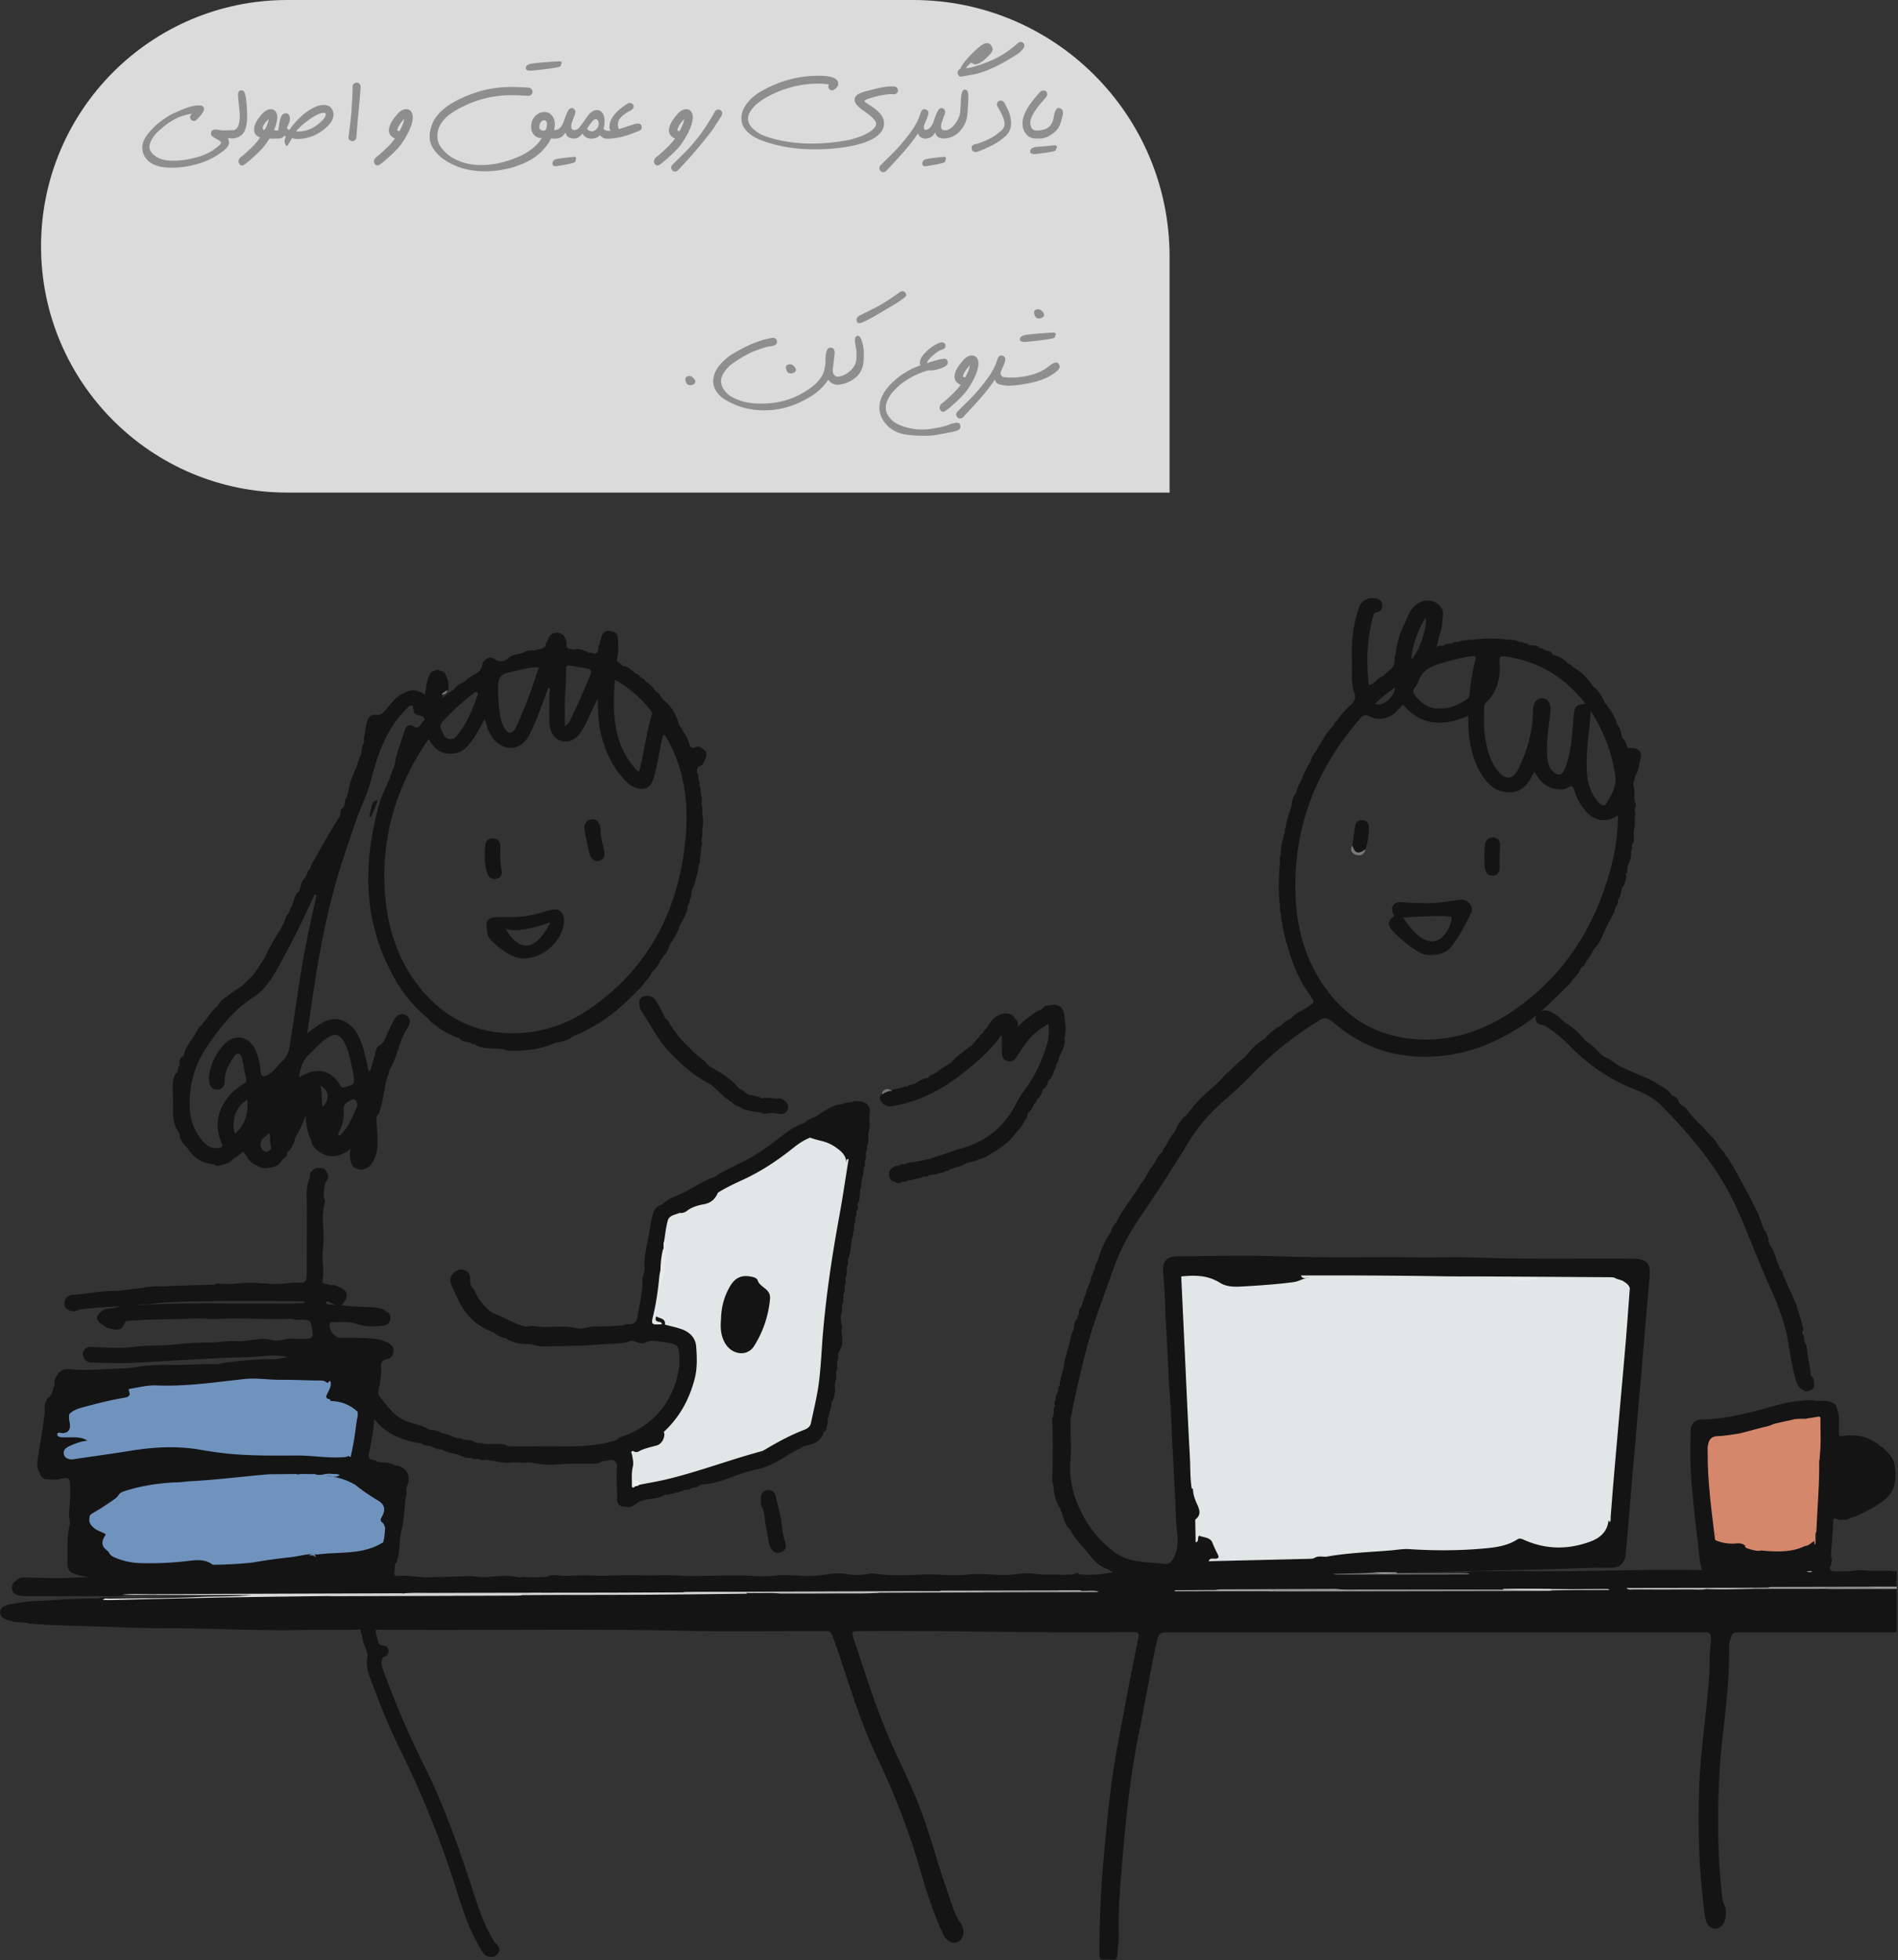<svg xmlns="http://www.w3.org/2000/svg" width="370" height="382" fill="none"><rect width="100%" height="100%" fill="#333333" stroke="none"/><g clip-path="url(#a)"><path fill="#141414" d="M556.229 308.476c-.461-.408-1.029-.255-1.557-.305-1.696-.152-3.374.041-5.052.251q.268-.113.514-.327c.779-1.351.296-2.528-1.199-2.895a4.3 4.3 0 0 0-1.038-.103c-4.963-.013-9.926-.004-14.889-.004-.55 0-1.087.044-1.543.402-1.245.108-2.489.135-3.733.009-.179-.188-.38-.17-.59-.071-.64.232-1.28.21-1.934.058-.841-.197-1.691-.157-2.537-.036-1.642.237-3.28 0-4.922.018q-.129-.047-.076-.175c-.112-1.033-.108-2.085-.484-3.078l.009.022c.054-1.231-.492-2.345-.684-3.531v.014c-.112-.309.076-.685-.22-.949-.273-.846-.21-1.781-.689-2.569-.277-.246.099-.693-.277-.904.12-.568-.448-1.015-.282-1.593.04-.474-.3-.778-.51-1.141-.363-.64-.886-.953-1.634-.85-.805.107-1.23.617-1.432 1.342-.246.886-.259 1.768.157 2.618 1.472 3.021 1.772 6.337 2.398 9.568.139.716-.138 1.114-.917 1.114-5.558.005-11.111.009-16.669-.004-.443 0-.868-.072-1.092-.519-.662-1.307-1.853-1.549-3.146-1.567-3.459-.044-6.901.282-10.337.604-2.739.255-5.469.748-8.167-.277 1.629-2.246 3.038-4.654 4.582-6.977.407-.613.483-1.543 1.101-1.879.707-.385 1.284.488 1.965.707 1.821.586 3.7.913 5.571 1.231 3.311.563 6.56.438 9.688-1.025 2.283-1.07 4.614-2.059 7.066-2.712 2.676-.716 5.281-1.593 7.398-3.495 1.145-1.114 2.371-2.148 3.114-3.607.685-.635 1.267-1.369 1.897-2.054.063-.08.121-.17.166-.264.085-.237.121-.492.291-.689.519-.456.94-.98 1.15-1.651.242-.135.394-.34.542-.573a51 51 0 0 0 2.881-5.097c.103-.193.13-.412.188-.618.349-.635.707-1.271.967-1.951q.067-.142.121-.291c.331-.886.774-1.736.881-2.694l-.018.023c1.074-1.96 1.567-4.126 2.247-6.229.21-.3.259-.658.362-.994.206-1.007.515-1.996.537-3.034a5 5 0 0 1 .054-.331c.04-.372-.067-.756.107-1.114-.044-.067-.035-.121.027-.17.34-.596.233-1.236.202-1.871.009-2.877.018-5.75.022-8.628-.215-1.468.237-2.971-.215-4.43a58 58 0 0 0-.044-.832c-.323-.815.17-1.585.116-2.386-.005-.335-.009-.666-.085-.997-.255-.676-.014-1.455-.457-2.09l-.04-.582c-.134-.649-.098-1.293.022-1.938 0-.259.059-.523-.013-.783-.152-1.092-.21-2.197-.671-3.226q-.095-.075-.027-.175c-.246-.461.049-.993-.201-1.454q-.088-.093-.027-.206c-.139-.908-.13-1.835-.224-2.748-.345-1.002-.345-2.076-.653-3.087a3 3 0 0 0-.103-.323c-.215-.487-.309-1.011-.488-1.508-.081-.147-.219-.223-.358-.3a.2.2 0 0 1-.04-.196c-.649-2.421-2.448-4.023-4.086-5.737a3.9 3.9 0 0 1-.837-.569c-1.128-.966-1.884-2.34-3.262-3.034a23.4 23.4 0 0 0-3.231-3.414c-1.633-1.396-3.11-2.994-5.169-3.808-.698-.869-1.776-1.24-2.573-1.978a3 3 0 0 0-.264-.175c-.895-.573-1.772-1.186-2.761-1.602-.076-.045-.157-.089-.233-.134-.631-.725-1.454-1.141-2.327-1.486-.608-.926-1.722-.743-2.555-1.172-.506-.591-1.378-.425-1.924-.931q-.194-.029-.394-.058c-.814-.354-1.705-.452-2.528-.779a2 2 0 0 0-.318-.072c-.3-.067-.609.175-.908-.013-.976-.734-2.166-.492-3.254-.716-.38-.197-.837-.143-1.204-.38a55 55 0 0 0-1.924-.461c-1.624-.367-3.249-.032-4.869-.081-1.288-.036-2.125.586-2.143 1.692-.014 1.069.917 1.861 2.134 1.794.466-.027.922-.165 1.392-.112 5.151.604 10.293 1.41 15.054 3.504 4.967 2.188 9.299 5.513 13.483 8.91 3.276 2.658 6.095 5.862 9.143 8.802 1.629 1.571 2.6 3.45 3.061 5.648 1.552 7.401 2.134 14.91 2.403 22.446.089 2.524.027 5.053.009 7.581-.009 1.28.08 2.564-.153 3.84-.568 3.141-1.329 6.224-2.407 9.236-2.247 6.283-5.245 12.118-9.662 17.175-1.852 2.121-3.929 3.907-6.721 4.596-3.414.846-6.632 2.215-9.836 3.625-.94.411-1.92.644-2.927.733-3.007.269-5.858-.604-8.717-1.306-1.177-.291-1.674-1.401-1.36-2.587.228-.863.666-1.669.872-2.533.34-1.409 1.24-2.251 2.426-2.953 2.376-1.405 4.81-2.712 7.146-4.18 4.046-2.537 7.424-5.773 9.85-9.903.922-1.571 1.673-3.249 2.577-4.833.989-1.736 1.661-3.598 2.211-5.504.537-1.848.685-3.746.51-5.661-.089-1.007-.586-1.79-1.611-2.068-.975-.259-1.763.184-2.363.913-.635.775-.711 1.625-.076 2.462.309.402.322.845.264 1.329-.121 1.007-.358 1.982-.622 2.962-.608 2.247-1.893 4.166-2.868 6.234-2.35 4.994-6.055 8.695-10.74 11.483-1.267.756-2.569 1.454-3.876 2.242a160 160 0 0 1 4.672-9.586c.837-1.575 1.598-3.199 2.104-4.927.322-1.11.331-2.233.116-3.347-.282-1.459-1.311-2.551-2.569-2.681a19 19 0 0 0-3.96.005c-1.159.13-1.956.949-1.871 2.005.13 1.561-.308 3.007-.729 4.457-1.499 5.195-3.441 10.243-5.128 15.376-.582 1.776-1.343 3.481-2.35 5.066-1.172 1.843-2.09 3.817-3.088 5.75-.675 1.311-1.405 2.613-1.991 3.947-1.029 2.354-2.367 4.694-1.893 7.451.125.725-.21.828-.855.796-3.065-.147-6.121-.416-9.196-.367-2.291.036-4.591.121-6.878-.027-5.034-.331-10.086-.402-15.094-1.087a2.77 2.77 0 0 0-1.481.233c-.73.318-1.258.814-1.244 1.66.009.877.429 1.472 1.338 1.642 1.324-.009 2.64.197 3.965.126.21.013.425 0 .64 0-.242 0-.488.026-.73.004-1.293.085-2.578-.157-3.866-.121-.618-.08-1.235-.094-1.857-.107-5.012-.099-10.02.183-15.027.219-2.806.018-5.608.049-8.409.134.899-.246 1.548-.904 2.027-1.83.345-.662.524-1.378.662-2.108.265-1.373.354-2.774.546-4.157.663-4.77 1.168-9.554 1.526-14.36.126-1.678.068-3.397.524-5.088.555.309.855.774 1.195 1.19 1.069 1.307 2.282 2.461 3.736 3.307 2.735 1.589 5.608 1.723 8.49.47 2.139-.926 3.427-2.681 4.363-4.784 2.626-5.911 2.756-11.993 1.23-18.146-1.776-7.173-4.014-14.195-7.213-20.898-1.602-3.356-2.578-6.999-4.296-10.324-.716-1.387-1.321-2.837-1.634-4.359-1.459-7.066-4.153-13.836-4.976-21.05a45 45 0 0 0 1.593 3.213c.47.85.935 1.701 1.683 2.358.725.64 1.62 1.025 2.47.609 1.745-.855 3.665-1.329 5.316-2.354 1.956-1.213 2.309-3.056 1.097-5.016-.327-.528-.707-1.021-1.057-1.535-3.423-5.048-6.412-10.293-7.518-16.406-.205-.689-.308-1.405-.487-2.098a23 23 0 0 1-.466-1.799c-.147-.958-.398-1.889-.675-2.82a1.57 1.57 0 0 1-.323-1.136.96.96 0 0 0-.219-.591c-.215-.268-.322-.618-.546-.864-.667-.716-.971-1.875-2.233-1.888l-.438-.081c-.555-.492-1.088-.197-1.625.045-.063.322-.282.21-.479.179-.17-.071-.313 0-.452.094-1.561 1.114-3.289 1.987-4.788 3.191a1.3 1.3 0 0 0-.3.376c-.174.331-.201.693-.25 1.051-.408.506.112.927.161 1.388.036.366.264.666.134 1.105-.358 1.186-.009 2.269.667 3.267.107 1.159.792 2.121 1.114 3.208q.033.163.107.304c.332.887.86 1.701 1.025 2.654.049.215.13.412.282.577.537.793 1.025 1.602 1.043 2.605-.058.08-.13.152-.197.224-.976.64-2.193.223-3.2.725l-.232.246c-.434.232-.824.514-1.218.81-1.109.823-1.776 2.018-2.711 2.976-.233.246-.421.514-.493.854-.613 1.083-1.02 2.278-1.758 3.298-.099.144-.157.3-.188.47-.323 1.164-.721 2.305-1.074 3.459a2 2 0 0 0-.081.345c0 1.423-.617 2.73-.783 4.121a2 2 0 0 0-.081.341c-.067.438.287.877 0 1.311v-.009c-.353.34.045.828-.223 1.19l.013-.013c-.425.344-.17.931-.465 1.32a2.4 2.4 0 0 0-.085.358c-.036 2.063-.47 4.072-.851 6.086a2 2 0 0 0-.076.371c.045 1.047-.259 2.072-.183 3.124.027.358.201.702.094 1.02.089-.34-.094-.702-.112-1.078-.121-.895-.712-1.562-1.146-2.301a2 2 0 0 0-.196-.259c-.318-.358-.676-.68-.994-1.038a3 3 0 0 0-.233-.22 8.1 8.1 0 0 0-3.034-1.794c-.344-.264-.662-.573-1.136-.582l-.336-.027c-.805-.568-1.777-.59-2.689-.796-.819-.117-1.643-.202-2.462-.005-.479.103-.957.233-1.454.246-.336.009-.55.238-.783.439-.309.085-.618.166-.927.251-.268.255-.68-.067-.939.228l-.058.063-.081-.018c-.26.094-.582-.072-.797.192a2.2 2.2 0 0 1-1.002.085c-.246-.063-.461-.036-.613.192-.049.077-.103.153-.152.229-.913.215-1.951.058-2.645.908-.801.206-1.539.524-2.081 1.182-1.096.631-1.75 1.597-2.134 2.77-.349.523-.314 1.145-.443 1.727.026 1.347-.076 2.698.232 4.027.112.255.103.555.3.779.385.51.743 1.047 1.186 1.499.255.264.564.694.998.184.094-2.014.331-4.005.72-5.983.099-.56.22-1.115.546-1.598.712-1.334 1.893-1.866 3.339-1.947.438-.08.859-.228 1.28-.358.411-.156.832-.29 1.27-.358a4.4 4.4 0 0 0 1.142-.322c.326-.152.559-.416.769-.698.694-.917 1.513-1.316 2.614-.68.425.246.801.071 1.199-.152 1.029-.578 1.441-.497 2.157.465.353.474.676.765 1.342.653 1.602-.277 2.238.153 2.86 1.638.788 1.88 1.293 3.889 2.837 5.415.765.756.34 1.616-.756 1.848-.331.072-.716-.049-.949.314-.3.653-.881.68-1.477.662a19 19 0 0 0-5.186.55c-.573.184-1.15.336-1.741.457-.443.125-.895.188-1.342.304-1.07.613-2.135.993-3.2 0-.555-.143-1.119-.246-1.678-.362-.461-.086-.873-.3-1.302-.475-.457-.183-.971-.246-1.316.112-.783.819-1.786.976-2.819 1.096-.041 1.025.881 1.119 1.49 1.446.398.215.823.349 1.123.711q.584.364 1.276.385c.55-.018.971.488 1.543.381l.309.067c.385.183.828.027 1.213.21a.28.28 0 0 0 .264-.121l1.405.027c.546.184 1.092.465 1.633-.018l.072-.054.081.036c1.078-.013 2.139-.134 3.11-.653l.085-.058.098.018c.358-.255.873.192 1.186-.255.385-.166.823.071 1.195-.175l.465-.04c.094.103.202.13.331.067.909-.116 1.813-.309 2.73-.072.251.273.367.613.47.958q0 .114-.009.228c-.515 1.262-.125 2.555-.125 3.831 0 1.673-.152 1.799-1.58 1.123-.098-.345-.465-.116-.644-.291-.403-.121-.806-.237-1.209-.358-1.588-.917-3.316-.689-5.025-.617-.224.058-.412.156-.492.389-.09.04-.175.085-.264.125-2.247.815-3.75 2.439-4.86 4.489l.018-.023c-1.065 1.244-2.121 2.502-2.64 4.099-.085.099-.175.197-.26.296q-.1.127-.192.259a14 14 0 0 1-1.643 2.864c-.152.17-.241.376-.291.595 0 .73-.452 1.379-.407 2.117-1.119 1.759-1.239 3.634-.671 5.594q-.002.208-.009.416c.166.322.295.662.479.98q.08.143.179.264c1.181 1.338 2.099 2.864 3.038 4.368 1.737 1.203 2.676 1.02 3.724-.725 0-.179-.005-.358.223-.416.309-.135.318-.475.488-.703.398-.474.891-.864 1.24-1.378a2 2 0 0 0 .17-.264c.089-.309.223-.582.523-.739q.115-.113.197-.246c.278-.568.855-.998.81-1.718-.765-.94-1.154-1.947-.649-3.155.085-.206.032-.457-.125-.649-.474-.17-.716.183-.971.456-.738.797-1.423 1.638-1.911 2.618-.148.47-.43.86-.707 1.253-.188.291-.362.595-.591.851-.335.371-.675.751-1.275.59-.631-.17-.976-.577-1.047-1.217a4.5 4.5 0 0 0-.287-1.231 2.5 2.5 0 0 1-.138-1.593c.38-1.575.738-3.181 1.481-4.618 1.307-2.537 2.586-5.106 4.367-7.366.197-.268.412-.528.605-.796.993-1.383 2.515-2.153 3.759-3.254.648-.572 1.682-.407 2.027.318.443.935 1.266 1.307 2.031 1.804 1.034.559 1.889 1.262 2.081 2.515 1.2 1.002 1.625 2.38 1.938 3.839.421 1.947.197 2.605-1.401 3.75-.953.859-2.184.434-3.266.716-.801.573-1.594 1.096-2.618.425-.336-.219-.712-.103-.842.3-.219.671-.68 1.325-.304 2.085.331.211.734-.035 1.065.17l.085-.022.072.058c1.691.649 3.45.264 5.177.309.681.018.971.112.971.864-.009 3.092.439 6.166.251 9.267-.049.842-.268 1.773.157 2.614 0 .259.04.528-.17.738-.703.296-1.397.622-2.193.479-.448.139-.9.264-1.37.304-.366.215-.805.166-1.19.323-.148.022-.3.049-.447.071-.524-.058-1.048-.161-1.576-.058q-.18.032-.353.085c-.492.112-1.016.009-1.495.183-.761.282-1.405.73-1.517 1.598-.098.752.117 1.392.958 1.629.076.018.152.04.228.058.577.425.537 1.056.595 1.678.17 1.808-.197 3.603-.08 5.424.143 2.246-.036 4.511-.121 6.771-.17 4.519-.049 9.048.174 13.572.005.117-.004.233.036.345.331.917-.237.908-.89.944-1.155.063-2.296-.268-3.437-.165-1.924.174-3.84.25-5.759-.023-.524-.018-1.057-.054-1.482.349q-.467-.001-.935.005c-1.168-.34-2.336-.721-3.499.013-.349.103-.703.125-1.052-.013-1.647-.072-3.294.044-4.94-.076-.734-.054-1.473-.103-2.198.013-1.338.215-2.676.148-4.018.152-.573 0-.998-.219-.815-.926.067-.108.126-.224.161-.349.063-.542.381-1.083-.026-1.616l.013.018c-.013-1.369.246-2.721.251-4.09.013-.125.022-.255.035-.385.224-.716.036-1.45.112-2.17.054-.497.018-1.088.86-.64.434.233.984.089 1.485.094.712.058 1.204-.609 1.907-.573 1.722-.819 3.463-1.624 5.021-2.73 1.257-.895 2.38-1.955 2.716-3.575l-.009.022c.277-1.208.215-2.421.054-3.638-.211-1.557-1.267-2.56-2.341-3.549-.134-.147-.295-.232-.501-.21-.072-.089-.148-.175-.219-.264-.166-.188-.3-.412-.564-.479-.148-.054.013.058-.112-.027-2.032-1.454-4.314-1.579-6.681-1.288-.506.062-.461-.278-.461-.587.009-.693-.022-1.387 0-2.085-.005-.555.013-1.114-.09-1.665-.152-.501-.232-1.025-.465-1.499a1.7 1.7 0 0 0-.192-.282c-.466-.532-1.137-.559-1.75-.734h-2.273a.46.46 0 0 0-.35-.129c-.595.022-1.185 0-1.776.044-1.54.202-3.088.363-4.596.765-5.025 1.347-10.011 2.887-15.295 2.954-1.276.018-2.081.855-2.108 2.067-.072 2.873-.143 5.751.049 8.624.291 4.421.81 8.82 1.334 13.214.214 1.822.259 3.674.85 5.447-.77-.036-1.544-.018-2.323-.032-11.075-.13-22.146.403-33.222.237a78 78 0 0 0-3.383 0c-2.135.063-4.274-.071-6.408.099a4.6 4.6 0 0 1-1.262.17c-3.415.031-6.834.036-10.248.067-3.392.031-6.784.107-10.176.139a69 69 0 0 0 3.298-.108h4.224c4.149-.161 8.301-.152 12.454-.3 5.549-.196 11.107-.304 16.656-.429 4.117-.094 8.23-.367 12.351-.309 2.054.031 2.936-.783 3.137-2.824.291-2.899.528-5.804.765-8.708.403-4.994.864-9.988 1.285-14.982.411-4.918.863-9.832 1.279-14.75.43-5.11.864-10.221 1.325-15.331.242-2.663-.515-3.62-3.173-3.643-10.261-.085-20.522.143-30.783-.219-3.885-.134-7.778.018-11.667-.031-8.551-.103-17.099.125-25.655-.175-6.833-.242-13.684-.072-20.527-.04-2.353.009-3.145.863-3.025 3.092.175 2.676.443 5.348.417 8.037.246 3.253.34 6.511.528 9.769.085 1.472.089 2.949.223 4.417.331 3.674.425 7.361.618 11.044.197 3.719.385 7.442.577 11.165.103 2.01.108 4.032.34 6.046.193 1.678.251 3.423-.559 5.034-.618 1.231-1.056 1.499-2.394 1.303-.542-.081-1.083-.099-1.625-.144-2.649-.201-5.325-.425-7.549-2.054-2.636-1.928-4.73-4.416-6.252-7.276-1.731-3.258-2.702-6.748-2.407-10.543.179-2.318.036-4.663.031-6.995 0-.581.018-1.163.126-1.74.738-3.938 1.66-7.832 2.613-11.72 1.392-5.675 3.566-11.098 5.473-16.607 1.266-3.652 3.043-7.062 5.222-10.257 3.218-4.721 6.35-9.5 9.304-14.391 1.736-2.878 3.83-5.482 6.327-7.738 2.019-1.821 4.108-3.571 5.97-5.558 3.848-4.117 8.229-7.571 12.982-10.578 1.423-.9 1.799-.913 3.132.058.282.206.546.438.815.662 6.081 5.008 13.107 6.757 20.827 5.876 5.472-.622 10.422-2.726 15.027-5.697 3.566-2.246 6.421-5.307 9.406-8.221q.116-.12.21-.246c.332-.532.757-.984 1.195-1.432q.102-.118.184-.25c.147-.264.362-.484.501-.757q.067-.133.107-.282c.126-.299.394-.465.636-.648q.107-.12.174-.26c.461-.949 1.276-1.687 1.611-2.707.613-.712 1.182-1.45 1.62-2.287.689-1.754 1.544-3.423 2.511-5.039.04-.103.067-.215.076-.327-.045-.792.89-1.293.64-2.148.031-.071.062-.138.089-.21.47-.55.51-1.248.667-1.911l.054-.425c.317-.201.47-.514.572-.864.085-.272.112-.563.215-.832.049-.134.094-.268.072-.416.089-.184-.331-.273-.09-.488.43-.201.175-.622.291-.922.014-.411.049-.814.331-1.15.139-.702.555-1.36.358-2.121.032-.148.068-.295.099-.447.215-.372-.045-.819.192-1.191v.018c.13-.112.175-.273.237-.425.032-.439.112-.877 0-1.311l-.026-.161c.022-.22.04-.434.062-.654.242-.953.206-1.919.175-2.886l-.045-.076.049-.076c.175-.148.166-.304.014-.461 0-.313.009-.622.009-.935.25-.3.282-.622.107-.967-.541-.953.058-2.023-.313-2.994q-.02-.207-.045-.416c-.076-.425.004-.823.192-1.208.059-.492.264-.926.488-1.356q.06-.154.108-.313c.308-.752.322-1.575.541-2.354.358-1.271-.192-1.938-1.53-2.099-.376-.045-.886.228-1.092-.362a3 3 0 0 0-.112-.314c-.143-.425-.313-.836-.654-1.15-.214-.179-.286-.411-.255-.684-.179-.34-.107-.757-.34-1.079a2 2 0 0 0-.058-.282c-.224-.304-.362-.662-.591-.962l.018.022c-.38-1.432-1.244-2.595-2.085-3.772-.282-.139-.349-.425-.447-.685-.515-1.078-1.142-2.067-2.122-2.792-.98-1.602-2.313-2.837-3.947-3.755-.188-.398-.626-.46-.939-.698-.685-.845-1.661-1.221-2.623-1.624-.174 0-.349 0-.42-.206-.282-.617-.891-.582-1.419-.711-.286-.394-.77-.323-1.15-.488-.336-.51-.891-.403-1.383-.488-.246-.027-.532.112-.711-.179-.175-.255-.457-.179-.698-.228l-.22-.067a.83.83 0 0 0-.72-.161l-.21-.068c-.797-.478-1.714-.286-2.569-.452l-.466-.04a24.2 24.2 0 0 0-5.365.045l-.067.049-.076-.04c-1.043.116-2.117.054-3.119.443q-.06.1-.152.031c-.327.108-.725-.107-1.003.215-.604.215-1.316.054-1.848.519l.022-.018a1.1 1.1 0 0 1-.452.054c-.389-.031-.765-.027-.962.403.143.058-.134.089-.013-.009.232-.873.438-1.754.64-2.636l-.014.022c.461-1.069.524-2.224.613-3.356.036-.438.17-.873-.031-1.36-.68-1.665-2.739-2.403-4.479-1.495-1.374.716-2.081 1.978-2.587 3.379-.081.174-.166.349-.246.523-.967 1.929-1.647 3.943-1.821 6.104l.017-.027c-.411.564-.107 1.24-.29 1.866-.372 1.267-1.571 1.696-2.296 2.587-1.065.201-1.468 1.463-2.667 1.633-.551-4.694-.358-9.303.962-13.836.201-.26.506-.314.792-.403.671-.202.908-.689.85-1.334-.058-.631-.376-1.078-1.033-1.244-1.517-.389-2.999.264-3.491 1.71a26 26 0 0 0-1.204 5.164c-.349 2.698-.107 5.406-.188 8.104a9.9 9.9 0 0 0 .461 3.312c.242.751.233 1.414-.304 2.027-1.02 1.002-2.103 1.946-2.851 3.19l-.246.273c-.313.255-.505.596-.667.958l.009-.009c-.939.976-1.74 2.054-2.353 3.267-.09.152-.175.3-.264.452a1.8 1.8 0 0 0-.439.689l-.269.483c-.505.627-.935 1.298-1.132 2.095-.59 1.056-1.195 2.103-1.638 3.235l-.214.497c-.372.76-.801 1.503-.927 2.362-.702.748-.832 1.692-.921 2.65l.013.076-.058.049c-.47 1.307-.927 2.618-1.11 4.005-.354.318.013.81-.26 1.146v-.009c-.313 1.315-.716 2.618-.671 3.996l.018-.027c-.389.77-.116 1.607-.264 2.403l-.04.613c-.157 2.099-.193 4.198.013 6.297.005.076.014.152.018.228.166.613-.049 1.262.193 1.866.022.152.04.304.062.452.166.452-.054.962.206 1.401a17.5 17.5 0 0 0 .676 3.28c.031.313-.009.649.268.89a32.3 32.3 0 0 0 3.24 8.207c.492.927 1.267 1.674 1.719 2.627.465.452.264.833-.171 1.119-.505.331-.975.711-1.525.971l-.215.201c-.139.085-.314.081-.457.161-.662.452-1.374.837-1.848 1.518-1.11.223-1.651 1.342-2.685 1.687-.774.648-1.642 1.19-2.233 2.036-1.593.948-2.873 2.233-3.96 3.714-1.397.89-2.399 2.233-3.683 3.249a2.3 2.3 0 0 0-.345.344c-1.128 1.329-2.479 2.448-3.759 3.603-1.414 1.28-2.6 2.68-3.692 4.206-.734.309-.993 1.056-1.468 1.602q-.088.126-.17.26c-.232.273-.214.671-.456.944q-.226.352-.452.703c-.55.738-1.043 1.508-1.378 2.371-.358.314-.645.667-.694 1.164-1.011.774-1.333 2.032-2.103 2.98-.868 1.065-1.267 2.453-2.26 3.446a7 7 0 0 1-.452.792c-1.356 2.103-2.989 4.028-4.063 6.31h.009c-.479.644-1.065 1.235-1.182 2.09l.009-.014c-1.208 1.714-2.027 3.607-2.56 5.625l.018-.022c-.425.559-.555 1.231-.711 1.888-.331.112-.116.47-.278.658-.25.434-.402.904-.474 1.396-.318.86-.729 1.687-.908 2.596l.009-.014c-.461.815-.613 1.737-.913 2.605h.004c-.568.322-.371.899-.47 1.378-.313.157-.143.47-.232.703-.636.568-.649 1.347-.721 2.108l.014-.023c-.484 1.047-.766 2.153-.954 3.289l.014-.022c-.224.532-.484 1.056-.457 1.66v-.009c-.434.976-.496 2.041-.738 3.066.04.067.031.125-.036.17-.103.635-.488 1.212-.403 1.893-.375.29.023.787-.286 1.096-.331.264-.166.649-.228.975-.246.582-.542 1.155-.479 1.817-.434.34-.013.837-.219 1.218-.282.474.022 1.033-.211 1.517l-.026.349a1.46 1.46 0 0 0-.22.877c.17 3.266.099 6.538.067 9.809-.009.926-.192 1.906.184 2.824.022.398.054.801.103 1.199.259 1.141.488 2.296 1.235 3.253.08.242 0 .542.264.712.394 1.23.613 2.546 1.678 3.45h-.009c.886 1.763 2.336 3.119 3.54 4.641 1.02 1.293 2.184 2.608 3.933 3.06.26.264.663.529.976.681-.824-.054-1.62.161-2.421.295a28 28 0 0 1-4.202.022c-.389-.358-.774-.344-1.164 0-.353.103-.702.126-1.051-.013-.296.143-.609.116-.918.098-1.884-.129-3.768.126-5.665-.214-1.387-.251-2.837.035-4.269.17-2.332.219-4.685-.126-7.039-.112-.851.004-1.687.139-2.524.188-2.734.161-5.455-.224-8.198-.081-3.079.161-6.194.251-9.277-.192-.385-.054-.77.013-1.155.08-1.333.224-2.68.273-4.014.027-1.888-.349-3.732.032-5.585.269a20 20 0 0 1-3.732.022c-1.606-.067-3.208-.201-4.819.009-1.468.188-2.954.13-4.422.04-2.814-.174-5.625-.036-8.439-.018-1.741.009-3.5.112-5.223-.009-2.192-.152-4.39-.067-6.573-.076-2.14-.004-4.296-.058-6.444.018-1.611.058-3.218.108-4.838.005-1.754-.108-3.522.098-5.289.08-1.039-.009-2.157-.389-3.187.166-1.593.094-3.186.17-4.779 0a1.46 1.46 0 0 1-.917.094c-2.305-.555-4.618-.036-6.923-.027-1.016 0-1.992-.26-2.99-.197-2.385.152-4.779.134-7.164.246-1.906.09-3.772-.398-5.679-.291-1.445.081-1.45.036-1.194-1.512.013-.313-.077-.64.125-.931.183-.036.206-.183.255-.331.59-1.786.452-3.674.783-5.495v.008c.568-2.219.707-4.497.895-6.77-.005-.027-.022-.054-.018-.076.013-.045.036-.09.054-.135.344-.68-.063-1.445.233-2.13l-.01.018c.994-2.107-.102-4.05-2.34-4.157l.023.013c-1.003-.716-2.211-.474-3.312-.72q-.095.074-.17-.027a.85.85 0 0 0-.609-.3c-.957-.067-1.145-.617-.921-1.436.286-1.562.595-3.119.814-4.694.067-.345.063-.694.103-1.039.036-.304-.05-.64.107-.81 2.287 2.918 5.446 4.131 8.95 4.708.072.013.148.009.22.031.456.484 1.078.385 1.646.461l-.017-.009c.738.354 1.463.757 2.326.716.072.023.148.05.22.072.872.532 1.866.676 2.846.859l-.027-.018c.89.403 1.763.886 2.797.73.394.519.967.018 1.414.237l-.013-.009c.6.389 1.306-.04 1.915.255l.08-.04.077.053c1.302.027 2.528.587 3.884.417 1.02-.13 2.081.009 3.123.031q.58-.14 1.159.009c1.598.241 3.245.479 4.82.322 2.246-.224 4.47-.107 6.703-.148.743-.013 1.54-.013 2.229-.429l-.022.013c.322-.143.675-.107 1.011-.197 1.468-.376 2.054.099 1.924 1.62-.17 1.992.072 3.974.041 5.965-.014.788.434 1.285 1.257 1.397.899.12 1.768.174 2.466-.591.349-.38.845-.474 1.333-.627 1.356-.429 2.855-.255 4.117-1.029l-.009.009c.363-.25.842.081 1.191-.242l-.018.009c.286-.219.693.085.957-.223h-.009c.247-.269.703.138.909-.273.233-.09.546.094.72-.211.546-.129 1.173 0 1.611-.478.488-.108 1.03-.027 1.441-.408.26-.228.555-.322.9-.268 1.808-.184 3.557-.662 5.222-1.334a34.7 34.7 0 0 1 5.379-1.664c2.86-.64 5.151-2.368 7.608-3.782h-.009c.541-.089.935-.465 1.396-.711l-.014.013c1.549-.309 3.048-.702 3.746-2.363 0-.174-.009-.353.21-.42.434-.291.381-.77.47-1.195.372-.407-.004-.962.255-1.392l-.013.022c.246-1.087.64-2.148.711-3.275.475-.622.519-1.383.694-2.103-.049-.555-.143-1.11.013-1.661q-.073-.101.023-.183c.326-.685.009-1.432.21-2.13l-.009.018c.372-.694-.049-1.473.242-2.171l-.036-.08.054-.072c.241-.394-.072-.931.143-1.217 1.038-1.378.743-2.886.55-4.395q.352-.578-.035-1.136l.013.022c-.018-.662-.179-1.324.009-1.982q-.072-.088.022-.157c.309-.532-.062-1.15.22-1.682-.05-.068-.041-.126.022-.184.344-.6.004-1.275.21-1.893l-.009.018a3.5 3.5 0 0 0 .202-1.647q-.061-.121.04-.21c.327-.524-.036-1.141.224-1.674l-.014.023c.39-.605-.036-1.316.251-1.929q-.08-.088.022-.157c.336-.429-.062-.975.22-1.414.411-1.293.523-2.636.698-3.969.282-.349.161-.774.219-1.168.304-.448.054-.989.233-1.459-.05-.063-.036-.116.031-.157.259-.384-.009-.854.21-1.248q-.073-.093.027-.152c.286-.358.014-.815.201-1.191.457-.398-.053-.971.247-1.396.474-.89.268-1.897.469-2.833q-.074-.101.027-.183c.22-.389.063-.832.193-1.235q-.067-.1.036-.166c.237-.845.353-1.714.425-2.586.407-.412.04-.958.237-1.41.353-.514-.04-1.141.241-1.665q-.067-.1.032-.174c.241-.371-.027-.823.197-1.199l-.014.022c.43-.774-.062-1.642.251-2.43.004-.116.013-.237.018-.353.259-.904.08-1.826.103-2.739.009-.457.143-.909.044-1.369-.232-1.066-1.06-1.54-2.743-1.549-.129.014-.25.036-.376.076-.326.121-.662.161-1.006.184a3 3 0 0 0-.484.089c-.42.076-.796.318-1.235.305a7 7 0 0 0-.322.022c-1.374.421-2.578 1.168-3.777 1.933-.081.085-.161.166-.246.251-.886.407-1.839.693-2.542 1.427l.009-.009c-.345.152-.707.255-1.061.403-1.664.703-3.007 1.871-4.421 2.931-2.304 1.83-4.766 3.415-7.442 4.645-1.356.783-2.832 1.338-4.13 2.233l-.43.282c-.371.085-.707.246-1.06.394-1.844.788-3.477 1.964-5.299 2.806-1.347.622-2.823 1.078-3.902 2.197-.984.268-1.548.899-1.808 1.893-.394 1.521-.577 3.079-.886 4.614-.394 1.946-.855 3.92-.743 5.916.049.863-.411 1.57-.389 2.353.049 2.117-.479 4.158-.823 6.212-.135.801-.072 1.928-1.222 2.278l-.407.04c-.408.08-.864-.148-1.231.201-.045.067-.094.076-.157.027-1.799.143-3.598.246-5.405.21-1.195-.022-2.341.609-3.545.345-2.107-.461-4.242-.233-6.359-.228-1.15 0-2.295-.403-3.445-.05-.153-.031-.305-.067-.457-.098-2.148-.55-3.974-1.862-6.072-2.528-1.464-1.056-2.64-2.35-3.41-3.997-.197-.42-.412-.832-.77-1.15v-.009c-.224-.447-.331-.877-.268-1.423.165-1.432-1.303-2.371-2.592-1.731-1.14.568-1.588 1.655-1.074 2.823.439.989.909 1.969 1.374 2.949 1.432 2.994 3.625 5.129 6.784 6.23.73.648 1.589 1.02 2.542 1.185.278.358.698.452 1.088.613 1.235.515 2.541.479 3.835.533l-.023-.013c.792.344 1.62.443 2.479.429 3.929-.058 7.85-.08 11.779-.434 1.714-.152 3.45.04 5.092-.644a4 4 0 0 0 .228-.032c.864.121 1.71.846 2.565.403 1.329-.694 2.595-.215 3.897-.085 2.515.349 2.788.658 2.788 3.159 0 .426.032.855-.004 1.28-.242 2.672-1.191 5.106-2.569 7.384-2.04 3.092-4.846 5.196-8.31 6.466-.497.184-1.052.296-1.383.784-3.651 1.109-7.383 1.279-11.187 1.212-3.191-.058-6.391.049-9.59-.027l-.461-.026c-.327-.327-.756-.318-1.177-.367-1.168-.135-2.345.076-3.513-.085-.46-.273-.993-.059-1.472-.215l-.08.027-.059-.063c-.774-.604-1.75-.407-2.609-.662-.237-.376-.675-.018-.949-.251-.223-.045-.447-.085-.67-.13-.708-.479-1.536-.604-2.341-.796h.009c-.68-.631-1.598-.457-2.399-.694l-.08.023-.059-.063c-.541-.398-1.15-.622-1.794-.801-1.079-.304-2.162-.6-3.177-1.097-2-.98-3.16-2.819-4.525-4.443-.389-.466-.286-1.025-.178-1.562.281-1.41.563-2.828.42-4.269-.09-.882.318-1.347 1.101-1.463.917-.135 1.235-.739 1.338-1.509.103-.801-.385-1.351-1.03-1.678a7.9 7.9 0 0 0-2.756-.828c-2.201-.228-4.403-.147-6.61-.183-1.11-.018-2.295-1.62-2.027-2.694.072-.286.264-.376.51-.371 1.585.04 3.2-.179 4.735.367 1.683.595 3.383.537 5.11.353.793-.085 1.325-.474 1.437-1.271.112-.778-.183-1.36-.998-1.579h-.013c-.228-.358-.595-.466-.976-.546-1.383-.291-2.797-.22-4.193-.318-1.141-.081-2.291-.031-3.414-.349q-.175.001-.35-.005c.193-.009.394-.035.6-.103 1.303-1.467 1.137-2.604-.47-3.338-.246-.112-.5-.166-.747-.264-.438-.327-.989 0-1.44-.246l-.077.045-.072-.05c-.371-.259-1.226.076-1.047-.859.224-1.19.108-2.376.018-3.575-.103-1.347.103-2.699.17-4.05.125-2.488-.523-5.008.246-7.482.059-.184.027-.394-.044-.573-.255-.645-.18-1.293-.059-1.947.014-.783.26-1.512.443-2.26.332-1.333-.523-2.188-1.88-1.946-.527.094-.898.411-1.207.823a1.2 1.2 0 0 0-.143.394c.062.506-.148.953-.314 1.405-.568 1.857-.255 3.786-.268 5.656-.036 4.22-.027 8.445-.054 12.665-.004.711-.188 1.454-1.172 1.391-1.862-.116-3.701.349-5.563.233-2.161-.134-4.323-.344-6.493-.121-1.387.143-2.779.22-4.17.023a.92.92 0 0 0-.591.232c-3.397.108-6.793.166-10.19.349-1.74-.223-3.423.323-5.142.439-1.235.085-2.528.43-3.759.421-2.9-.023-5.719.608-8.587.769-.9.05-1.53.783-1.575 1.593-.05.891.411 1.361 1.252 1.517h-.013c.738.394 1.347-.232 2.027-.273 2.6-.362 5.227-.447 7.845-.608q-.262.046-.528.098c-.841.323-1.759.246-2.6.542-.895.313-1.387 1.047-1.208 1.843.25 1.137 1.194 1.432 2.134 1.705.792.233 1.53.247 2.014-.613.273-.483.774-.635 1.275-.693.65-.081 1.307-.148 1.96-.13 3.612-.251 7.24-.148 10.857-.345 1.61-.085 3.208.139 4.837.068 4.462-.202 8.932.085 13.403.022.46-.09.917-.076 1.374.031.398.228.832.108 1.248.108 2.099.013 2.099.009 2.448 2.054.228 1.338.04 1.611-1.32 1.682-1.226.063-2.452-.143-3.679.009-.98.296-2.036.439-2.98.193-2.336-.609-4.569.416-6.9.228-1.683-.139-3.442.313-5.187.291-2.372-.032-4.734.161-7.088.398-2.493.251-4.99.085-7.505.425-2.913.394-5.92.116-8.883-.004-.743.295-1.324.72-1.15 1.638.18.93.797 1.432 1.719 1.44 2.872.032 5.754.179 8.623.018 5.62-.313 11.237-.648 16.857-.921 2.636-.13 5.28-.077 7.912-.354 1.575-.166 3.186-.161 4.761.166-1.11.255-2.215.425-3.342.429-3.191.005-6.36.34-9.514.792-.372.108-.748.193-1.141.175-3.254-.134-6.49.313-9.742.264-1.884-.032-3.777.143-5.652.318-2.144.196-4.256.608-6.427.595-2.322-.018-4.64 0-6.954-.233-1.297-.009-2.009.77-2.497 1.853-.384.559.103 1.347-.483 1.852l.067.014.01.067c-.157.725-.359 1.409-1.03 1.866-.291.197-.331.6-.479.908-.318.672-.098 1.37-.175 2.05-.304 2.685-.76 5.343-1.199 8.01-.197 1.195-.519 2.533.287 3.71l-.01-.009c.153.774.748 1.132 1.415 1.172.868.054 1.745.157 2.631-.071 1.562-.403 1.803-.143 1.862 1.481.062 1.821-.099 3.629-.238 5.437-.053.703.318 1.352.14 2.063-.551 2.229-.421 4.511-.44 6.775-.017 2.189.27 2.497 2.363 3.021q.19.068.385.103c.555.134 1.106.273 1.665.344-1.772-.107-3.535.059-5.303.094-2.488.054-4.99-.067-7.487-.116-.568-.009-1.078.09-1.476.519h.004q-1.383.746-.819 2.211.113.183.273.326c.69.52 1.486.591 2.314.591 4.609 0 9.214.009 13.823-.009 1.665-.004 3.33.117 4.99-.053.487-.153.989-.175 1.494-.175 11.336-.004 22.675.022 34.01-.09 6.037-.058 12.074.005 18.11-.026h-.13c-4.47.089-8.94.018-13.415.018-8.274 0-16.544.129-24.818.304-6.328.134-12.66.438-18.992.3-.475-.027-.913.214-1.379.206-3.996-.077-7.97.317-11.957.478a25 25 0 0 0-3.795.47c-.496.085-1.007.085-1.49.251-.72.246-1.44.546-1.481 1.427-.045.9.653 1.249 1.37 1.513.326.121.675.174 1.006.277 1.052.323 2.17.085 3.213.443 6.274.497 12.57.497 18.853.766 4.113.174 8.234.116 12.351.183 7.38.121 14.759.461 22.143.309 3.575-.072 7.15.062 10.73-.067.426-.067.855-.202.869.496.004.354.264.631.501.886.269.296.412.837.949.681.465-.139.693-.582.9-.998.102-.211.089-.448.053-.68-.103-.685.39-.354.662-.394.345.031.694.031 1.043.036 19.9.138 39.801-.22 59.705.205 8.628.184 17.26.027 25.893.032 1.615 0 1.651.009 2.206 1.503 1.253 3.392 2.318 6.852 3.472 10.275 1.419 4.202 2.909 8.373 4.816 12.382 3.392 7.138 6.327 14.441 8.511 22.058 1.253 4.367 2.649 8.708 4.569 12.847.662 1.432 1.79 2.023 2.837 1.54 1.101-.51 1.446-1.853.832-3.24a2.4 2.4 0 0 0-.281-.51c-.712-.9-1.124-1.951-1.495-3.017-1.11-3.195-2.22-6.39-3.191-9.63-1.208-4.023-2.47-8.023-4.081-11.908-1.862-4.488-4.108-8.807-5.934-13.313-2.282-5.625-4.09-11.416-6.023-17.161-.613-1.822-.609-1.813 1.365-1.826 16.597-.135 33.191.407 49.789.237.971-.009 1.942-.005 2.917 0 1.508.009 1.544.072 1.244 1.517-1.432 6.891-2.712 13.81-4 20.724-1.177 6.309-1.844 12.686-2.439 19.072-.654 7.003-1.097 14.016-1.065 21.051 0 .505-.023 1.02.353 1.436h2.802a1.3 1.3 0 0 0 .34-.85c.049-1.32.308-2.623.273-3.952-.117-4.161.183-8.314.523-12.454.739-9.066 1.598-18.119 3.437-27.047 1.159-5.634 2.076-11.317 3.289-16.942.551-2.551.591-2.542 3.124-2.542h102.987c.314 0 .622.023.931 0 .855-.071 1.164.296 1.159 1.155-.009 1.289-.273 2.551-.259 3.839.04 3.034-.282 6.055-.591 9.067-.555 5.45-1.271 10.892-1.454 16.365-.247 7.267-.072 14.535.742 21.771.144 1.275.251 2.555.515 3.812.228 1.092 1.007 1.755 1.902 1.737.886-.018 1.656-.716 1.888-1.772.224-.998.3-1.996-.174-2.967-.242-.493-.349-1.03-.403-1.575-.318-3.052-.604-6.118-.685-9.179-.192-7.227-.08-14.449.761-21.65.676-5.786 1.334-11.581 1.293-17.425 0-.587.059-1.164.215-1.732.34-1.24.569-1.437 1.866-1.437 20.254-.009 40.513-.004 60.766 0 1.352 0 1.423.063 1.625 1.41.371 2.461.765 4.918 1.262 7.357 1.275 6.265 3.32 12.302 5.37 18.343 2.363 6.958 4.757 13.908 6.309 21.108.981 4.56 2.18 9.071 3.187 13.627.156.698.183 1.494.913 1.937h3.034c.407-.554.138-1.123.009-1.678-.958-4.166-2.037-8.31-2.949-12.485-1.643-7.536-3.903-14.884-6.453-22.156-1.889-5.392-3.773-10.793-5.093-16.365-.765-3.217-1.369-6.466-1.87-9.733-.103-.685-.211-1.405.841-1.356 1.562.067 3.101-.228 4.654-.241 19.94-.144 39.885.223 59.831-.202 5.902-.125 11.809-.058 17.721.143 6.99.238 13.997.063 20.996.05 2.524-.081 5.048.022 7.572-.027 8.722-.166 17.444.291 26.165-.242 1.226-.076 2.479.367 3.701.367 1.459 0 2.882-.255 4.35.201.595.184 1.347.09 2.036.175 1.137.143 2.255-.045 3.222-.747-.036-3.07.103-6.144-.072-9.219zm-246.322-167.45c.072-.725.121-1.45.197-2.421 2.618 4.005 4.135 8.171 4.788 12.619.296 2.005-.787 3.768-1.785 5.41-.425.699-1.132.148-1.54-.326-1.338-1.549-2.013-3.392-2.179-5.41-.273-3.312.188-6.592.524-9.872zm-20.58-2.99c0-.393.018-.778.326-1.078 2.327-2.229 2.918-5.052 2.672-8.109-.076-.944.3-1.002 1.047-.904 6.341.864 11.438 3.885 15.421 8.847.094.117.157.255.246.403-1.723.085-2.108.524-2.264 2.273-.26 2.932-.345 5.894-1.164 8.749-.179.631-.389 1.262-.68 1.848-.532 1.065-1.078 1.168-2.018.43-.967-.761-1.217-1.844-1.298-2.998-.197-2.77.201-5.496.573-8.23.085-.613.116-1.24-.014-1.857-.165-.783-.666-1.24-1.436-1.307-.779-.067-1.342.331-1.633 1.056-.233.582-.269 1.209-.282 1.831-.09 3.911-1.186 7.562-2.927 11.035-.935 1.866-2.331 2.018-3.728.421-1.646-1.884-2.228-4.211-2.635-6.601-.332-1.929-.22-3.871-.211-5.813zm-8.462-8.744c2.009-.59 4.018-1.154 6.103-1.414.69-.085.819.13.658.739a37.7 37.7 0 0 0-1.154 6.761c-.036.448-.26.716-.595.936-1.549 1.011-3.16 1.834-5.098 1.731-2.13.224-3.593-.922-4.877-2.425-.457-.537-.542-1.083-.054-1.678.242-.296.474-.636.591-.998.698-2.175 2.403-3.048 4.426-3.647zm-2.945-8.816c.371 1.656-1.401 6.905-2.775 7.966.032-2.242 1.486-6.363 2.775-7.966m-5.974 13.502c-.067 1.91-2.448 3.853-3.871 3.19 1.172-1.204 2.484-2.175 3.871-3.19m-19.323 41.818c-.855-13.684 3.616-25.512 12.548-35.777.532-.609.917-.877 1.785-.416 1.786.944 3.813.51 5.245-.913.438-.434.85-.895 1.302-1.374 3.607 4.256 7.921 4.269 12.718 2.193-.031 2.371.121 4.672.712 6.918.572 2.161 1.405 4.189 2.904 5.894.868.989 1.893 1.736 3.213 1.973 2.412.439 3.902-.242 5.209-2.349.282-.452.519-.927.855-1.522 1.244 2.224 2.864 3.509 5.325 3.419.34-.013.747-.045 1.002-.233 1.074-.801 1.311-.201 1.589.761.376 1.311 1.078 2.479 1.946 3.544 1.741 2.135 4.068 2.538 6.431 1.021-.018 3.553-.524 6.994-1.427 10.359-3.097 11.532-9.201 21.042-19.185 27.812-5.674 3.844-11.957 5.939-18.871 5.429-7.979-.587-14.056-4.516-18.365-11.179-3.057-4.721-4.587-9.975-4.936-15.56M58.22 254.028c-2.443.036-4.891 0-7.34.018-7.562.041-15.134-.192-22.692.264-.528.032-1.056.05-1.588.072a1 1 0 0 0 .125-.036c.922-.259 1.88.014 2.801-.219 2.882-.354 5.786-.448 8.673-.501 6.703-.126 13.407-.045 20.11-.032.367 0 .801-.116 1.11.296-.43.192-.828.053-1.204.138zm5.84.215c-.229-.018-.533-.13-.47-.389.094-.416.452-.224.644-.099.48.305.967.546 1.495.613-.555-.026-1.11-.085-1.665-.125zm1.803.134h-.036zm344.848-69.707c.721-1.561-.344-2.635-1.262-3.562-.904-.913-.407-1.539.17-2.067 1.029-.944 2.305-1.557 3.522-2.242.627-.354.743.206.904.55.591 1.271.868 2.649 1.208 3.996.475 1.875.846 3.777 1.289 5.661 1.41 5.988 4.412 11.201 7.872 16.186 1.15 1.661 1.485 1.428-.725 2.296-.394.157-.81.269-1.209.421-1.499.564-1.575.604-2.291-.886-3.146-6.52-6.399-12.991-9.245-19.655-.09-.214-.148-.438-.237-.693zm-13.394 71.654c0-1.181.828-2.112.998-3.325 1.168.73 2.01 1.651 2.806 2.596 2.35 2.774 5.169 5.043 7.863 7.451 4.22 3.767 8.283 1.432 9.675-2.842.734-2.26.55-4.609-.215-6.869-.322-.958-.985-1.616-2.072-1.549-.595.036-.743-.286-.805-.729-.269-1.839-.989-3.486-2.14-5.016 2.444-.784 3.455-2.659 3.965-4.927.188-.56.117-1.106-.018-1.67-.165-.711-.179-1.432.215-2.094v-.47c-.259-.774.085-1.597-.197-2.367-.179-4.287-2.801-7.388-7.209-8.592-3.052-.832-6.144-.922-9.236-.412-.877.143-.864-.134-.81-.769.317-4.113.971-8.176 1.723-12.226.469-2.555.832-5.133 1.754-7.585.962-2.569 2.269-4.932 4.17-6.932.569-.6 1.066-.882 1.992-.38.622.335 1.051.438 1.396 1.226 1.522 3.49 1.311 7.303 2.242 10.892a2726 2726 0 0 0 4.345 16.633 19 19 0 0 0 1.07 2.94c3.092 6.838 6.023 13.748 8.628 20.782 1.624 4.386 3.092 8.861 3.79 13.519.734 4.932.367 9.738-1.759 14.347-1.526 3.316-5.508 3.518-7.777 2.144-2.623-1.589-4.243-4.296-6.444-6.373-.22-.206-.152-.505-.206-.769-.134-.618-.304-1.325-.953-1.504-1.419-.394-2.394-1.338-3.419-2.618-.34 1.745-1.423 1.942-2.797 1.866-3.173-.174-6.234.645-9.304 1.289-.962.201-1.288.081-1.279-.967.035-4.9.004-9.795.017-14.695zm-50.965 53.114h3.951c-1.754 0-3.508.009-5.267.04.434-.071.877-.04 1.311-.04zm-107.839.465h3.437q-2.414.029-4.829.063c.461-.103.927-.063 1.392-.063m-21.028-3.32c-.063-.143.17.004.018.054h-.004a.1.1 0 0 0-.014-.05zm-32.909 3.553h4.439q-2.867.014-5.732.054c.429-.081.863-.054 1.293-.054m-80.608.465c-.349 0-.698.009-1.052.014l.577-.014zm-25.07.193c.426-.09.86-.085 1.294-.09 7.151-.044 14.298.081 21.449-.062-.403.098-.815.089-1.222.089-7.173.054-14.347-.049-21.52.063m31.223-.193c-1.132.009-2.269 0-3.401 0h12.499c1.387-.004 2.779 0 4.166 0-4.422.023-8.843.036-13.269 0zm35.402-.232q-5.834.075-11.667.143c1.669-.139 3.348-.099 5.021-.121 5.428-.067 10.857-.022 16.289-.022h.076-9.719m24.259 0h-5.778q3.558-.022 7.116-.063c-.443.094-.891.058-1.338.063m4.17-.09q2.625-.027 5.249-.04-2.624.033-5.249.04m38.758-.148h-1.933c1.096-.031 2.193-.049 3.289-.062-.447.098-.904.062-1.36.062zm16.383-.111c-3.396.009-6.788-.005-10.185 0 3.388-.014 6.78 0 10.167-.005 1.2-.009 2.399 0 3.598 0-1.195.009-2.389.014-3.584 0zm45.086-.121H291.6c-.394 0-.792.009-1.186.009-5.41-.009-10.82-.009-16.235-.009m27.302-.108c-1.687-.026-3.37 0-5.057.032 2.014-.139 4.037-.099 6.05-.112-.326.085-.662.085-.998.08zm4.631-.125h-.541c3.835-.054 7.675 0 11.514 0h.121-11.094m24.881 0h-5.28q3.321-.027 6.65-.067c-.452.098-.909.063-1.365.063zm7.241-.112c1.159-.004 2.314-.009 3.473-.004h.416c-.112 0-.219 0-.331.009-1.186.004-2.372 0-3.558 0zm18.791-.121h20.209-20.209m35.621-4.779c-.909.188-1.822.327-2.766.354-.81.022-.94-.305-.98-1.012-.286-4.936-.264-9.867-.134-15.68.197-2.855.143-6.587.098-10.319-.009-.627.063-.967.837-1.043 1.231-.117 2.448-.398 3.661-.654.76-.161 1.396-.335 2.13.323.635.564 1.62.322 2-.466.398-.828 1.016-.939 1.745-1.101 3.455-.765 6.919-1.382 10.49-1.221 2.009.089 2.286.277 2.013 2.255-.474 3.468-.684 6.95-.917 10.436-.022.353.045.747-.541.582-.233-.068-.484-.036-.529.282-.04.277-.049.657.229.716.828.17.644.783.586 1.275a591 591 0 0 1-.98 7.965 218 218 0 0 1-.631 4.493c-.09.6-.255 1.052-1.079 1.061-5.137.054-10.207.72-15.232 1.759zm14.006 1.454c.063.144-.161-.12-.268-.125.403.049.756.058 1.078.058q-.362.012-.725.032c-.067 0-.094.018-.085.04zm128.16 2.757c-5.258.018-10.516-.031-15.792.031-.041 0-.063.009-.077.023-.008-.054.086-.085.153-.072 5.607-.022 11.223 0 16.839-.013a10 10 0 0 1 .38-.018c-.496.071-1.002.049-1.503.054zm3.835-.134c1.521-.027 3.047-.009 4.573 0-1.526 0-3.047-.009-4.573 0m5.513.009q1.275.005 2.555-.009c-.85.062-1.7.076-2.555.009m3.482-.09q-.249.025-.497.049.249-.037.497-.049"/><path fill="#141414" d="M189.4 203.752c.251-.287.506-.573.756-.859.157-.354.627-.457.707-.873q.115-.187.291-.327c.26-.21.56-.385.667-.738q.073-.136.175-.251c.528-.461.787-1.109 1.212-1.646q.093-.147.206-.273c1.311-1.276 2.77-1.62 3.889-.949.25.148.398.344.492.6l-.009-.009c.586.465.824 1.038.582 1.794.958-1.293 2.381-2.045 3.62-3.021.085-.067.175-.12.269-.174.228-.152.51-.148.756-.246l.197-.224c.228-.26.465-.497.823-.559.305-.059.609-.045.918-.108 1.297-.273 2.286.394 2.479 1.719.228 1.557.505 3.119.094 4.689-.049.184.053.381.067.573-.107 1.168-.604 2.197-1.132 3.218-.063.501-.206.971-.524 1.374l.014-.023c-.121.412-.081.886-.479 1.186l.013-.018c-.107.734-.479 1.338-.953 1.893-.197.067-.206.233-.206.403-.215.434-.322.931-.765 1.222-.197.183-.439.34-.394.666-.17.578-.47 1.065-.962 1.428l.013-.014c-.138.385-.259.779-.671.98-.139.654-.604 1.11-.98 1.62-.206.068-.21.238-.206.408-.183.434-.206.962-.689 1.23-.268.837-.805 1.495-1.441 2.086l.018-.018c-1.266 1.83-2.962 3.159-4.887 4.224h.009c-.725.555-1.499 1.016-2.425 1.159-.904.528-1.991.519-2.918.976-.555.42-1.235.496-1.879.68h.004c-.38.201-.796.304-1.199.447l.013-.009c-.143.327-.483.112-.693.256h.009c-.421.326-.909.447-1.432.425l.013-.009c-.251.3-.595.25-.926.237l-.944.174c-.265.519-.815.067-1.155.34h.009c-.604.256-1.253.332-1.893.452l.027-.013c-.331.358-.824-.013-1.168.264h.004c-.246.367-.644.094-.948.219h.009c-.452.354-.913.39-1.379.018h.005c-.846-.103-1.15-.702-1.177-1.432-.036-.814.456-1.333 1.172-1.656.246-.111.537 0 .779-.138q.096.06.152-.041c.255-.349.653-.062.958-.21.08.031.147.023.21-.036.564-.443 1.284-.192 1.897-.429 3.137-.412 6.001-1.763 9.009-2.609 4.9-1.383 8.386-4.327 10.65-8.843.519-1.033 1.199-1.991 1.88-2.931 1.96-2.703 3.257-5.71 4.179-8.896.331-1.137.242-2.296.188-3.589-1.718.962-3.159 2.094-4.282 3.598-.672.899-1.271 1.857-1.893 2.792-.443.671-1.012 1.105-1.853.855-.846-.251-1.06-.962-1.074-1.745-.018-.994-.004-1.992-.004-3.375-1.656 2.341-3.46 4.055-5.366 5.684-4.054 3.463-8.391 6.395-13.635 7.737-.824.21-1.66.362-2.493.541-.77.081-1.387-.183-1.884-.783-.416-.501-.591-.984-.116-1.535.407-.693 1.06-.926 1.817-.966.322-.009.649.013.962-.094q.147-.053.309-.085c.689-.009 1.284-.488 1.986-.421l-.022.014c.394-.367.935-.332 1.401-.511l-.014.009c.846-.483 1.62-1.118 2.659-1.154.053-.085.111-.166.165-.251a.6.6 0 0 1 .237-.215c1.137-.398 1.978-1.284 3.021-1.852.389-.215.77-.497 1.163-.73h-.004c.157-.326.461-.528.694-.792.071-.076.147-.143.228-.21.993-.77 1.924-1.615 2.994-2.282zM352.057 271.145c-1.123-.313-1.655-1.078-1.969-2.197-.649-2.322-1.069-4.685-1.436-7.061-.609-3.912-2.018-7.554-3.652-11.134-2.318-5.084-4.184-10.355-6.502-15.443-3.481-7.639-8.784-13.873-14.557-19.784-1.544-1.58-3.535-2.533-5.554-3.339-4.77-1.902-8.874-4.743-12.445-8.413a25.2 25.2 0 0 0-4.112-3.428c-.38-.255-.743-.577-1.244-.59-.873-.139-1.289-.689-1.226-1.531.049-.635 1.101-1.342 1.843-1.293 1.186.076 2.063.801 2.941 1.49.264.21.514.461.738.73l-.018-.018c1.638.984 3.065 2.201 4.224 3.727h-.004c1.374.774 2.331 2.032 3.499 3.039h-.009c1.406.483 2.453 1.597 3.8 2.193 1.629.716 3.266 1.409 4.895 2.121q.147.061.287.143c.268.161.555.291.837.434.094.045.183.103.273.161 1.118.77 2.443 1.262 3.222 2.475q.113.105.232.21c.175-.045.318.018.452.116.345.269.631.582.716 1.03.139.295.358.51.631.675.667.251.967.873 1.378 1.374a25.5 25.5 0 0 0 2.797 2.918c.703 1.065 1.799 1.785 2.493 2.855.072.081.13.166.183.255.341.636.77 1.204 1.271 1.718.108.108.202.233.282.363.085.304.313.51.506.743.358.51.626 1.069.98 1.579 1.159 2.01 2.206 4.077 3.352 6.091.053.089.103.188.147.282.34.765.716 1.512 1.106 2.251q.155.283.291.573c.371 1.083.818 2.143 1.159 3.235v-.009c.353.26.487.658.635 1.047.081.188.161.376.228.569.126.237-.085.501.067.738l.255.671c.622.631.77 1.495 1.115 2.265.107.774.658 1.409.72 2.197l-.009-.014c.752.555.649 1.553 1.159 2.238.412.846.689 1.754 1.146 2.577.268.542.421 1.142.725 1.67.192.411.358.836.483 1.275.336 1.369.909 2.672 1.119 4.077a.72.72 0 0 1-.143.51c-.081.273 0 .501.197.698.286.358-.032.837.232 1.199q-.061.113.032.206c.349.488.42 1.056.469 1.633.121 1.424.47 2.811.672 4.22.013.247-.09.515.143.716.456.372.506.918.546 1.432.076 1.016-.358 1.41-1.607 1.535zM148.369 214.031l.067.058.08-.036c1.101-.282 2.193.081 3.29.063a.77.77 0 0 1 .389-.005c.148.045.295.099.43.175.868.51 1.212 1.257.926 2.005-.264.693-1.119.975-2.13.707l.018.022a4.7 4.7 0 0 0-2.019 0c-.389.085-.751.112-1.051-.21l-.081-.054-.089.032a17.3 17.3 0 0 1-3.097-.564c-.273-.076-.501-.17-.658-.403-.161-.063-.403.027-.465-.237l-.045.053.049-.049c-.483-.08-.89-.286-1.172-.702l.013.013c-1.615-.922-2.828-2.318-4.215-3.513l-.04.054.044-.049c-3.378-1.696-6.117-4.193-8.663-6.937-1.916-2.255-3.249-4.895-4.874-7.339a2.8 2.8 0 0 1-.384-.962c-.162-.765-.233-1.485.635-1.893.859-.398 1.969-.129 2.475.685.693 1.119 1.36 2.26 1.848 3.495h-.009c.609.331.846.976 1.19 1.513.944 1.458 2.01 2.805 3.298 3.969q.121.108.229.228c.872.998 1.901 1.826 2.953 2.618.09.058.17.13.242.206.165.34.505.523.743.801l-.023-.018c2.094 1.293 4.328 2.394 5.831 4.457l-.009-.009c.877.152 1.298 1.114 2.197 1.24.336 0 .654.08.976.152.367.134.805.089 1.087.438z"/><path fill="#E1E7E6" d="M253.589 248.582c9.353-.044 18.706.018 28.059.162 2.756.04 5.513.013 8.27.031 8.032.045 16.069.094 24.102.148.228 0 .461.049.689.071.533.385 1.226.363 1.772.721.542.353 1.088.698 1.24 1.391-.255 3.357-.493 6.713-.77 10.069-.345 4.166-.729 8.328-1.096 12.494-.439 5.012-.886 10.024-1.316 15.036-.197 2.278-.362 4.556-.546 6.834-.031.38.081.783-.183 1.123-.09-.081-.108-.224-.175-.278-.125-.098-.076.072-.081.108-.308 2.152-1.718 3.293-3.633 3.987-4.363 1.584-8.673 1.508-12.92-.412-.411-.188-.796-.317-1.212-.049-2.108 1.365-4.52 1.598-6.919 1.804-4.725.407-9.46.402-14.199.089-1.123-.072-2.246.134-3.365.233-4.175.367-8.373.47-12.512 1.208-.85.152-1.768-.242-2.573.295-.184.05-.367.139-.555.143-6.681.166-13.358.323-20.039.479.21-.684.805-.474 1.253-.487.702-.027.805-.296.501-.873a23 23 0 0 1-1.02-2.224c-.443-1.105-1.589-.98-2.444-1.347-.304-.13-.308.224-.353.447-.063.318.031.743-.483.788q-.04-2.201-.085-4.408c1.199-.881.877-1.902.362-3.025-.403-.873-.747-1.79-.792-2.783-.013-.26-.031-.256-.246-.238-.34-2.031-.251-4.094-.363-6.144-.389-7.008-.689-14.02-1.02-21.032-.224-4.721-.443-9.447-.667-14.173 2.614-.268 5.164-.264 7.518 1.218 1.294.814 2.82.827 4.292.742 3.361-.192 6.717-.411 10.06-.85 1.154-.152 2.112-.864 3.15-.926-.501-.094-1.262.555-1.709-.385zM129.395 279.075c3.052-2.819 4.958-6.296 6.01-10.292.555-2.108.465-4.256.309-6.373-.126-1.682-1.267-2.806-2.847-3.361-1.051-.371-2.152-.595-3.235-.886.143-1.257-.984-1.159-1.714-1.606-.179.528-.188.899.448 1.043.273.062.662.031.635.496-2.081.094-2.099.09-1.629-1.857.595-2.484.922-5.007 1.168-7.549.036-.381.139-.752.206-1.128.618 1.146.036 2.206-.134 3.298.604-2.918.85-5.88.841-8.865.228-1.374.354-2.779.725-4.112.291-1.052 1.45-1.128 2.309-1.499.537.089 1.047-.108 1.428-.399.998-.765 2.179-1.083 3.338-1.293 1.401-.255 2.179-1.047 2.703-2.251 1.508-.944 3.114-1.705 4.725-2.443 3.621-1.652 6.905-3.826 9.998-6.31.993-.801 2.054-1.504 3.257-1.969.761.295 1.558.479 2.345.68 1.343.34 2.511.994 3.549 1.907.64.563 1.065 1.221 1.15 2.089-.049.139.224.032.067.009-.049-.009-.045-.04-.036-.112.032-.25.085-.461.417-.371-.6 3.71-1.137 7.428-1.817 11.125-1.392 7.594-2.542 15.228-3.191 22.912-.286 3.387-.389 6.802-.877 10.172-.349 2.412-.94 4.788-1.446 7.177-.147.703-.626 1.097-1.302 1.352-2.573.984-4.998 2.273-7.366 3.683-.331.197-.671.411-1.038.51-6.126 1.651-12.073 3.916-18.244 5.415-1.84.447-3.715.751-5.572 1.123-.049-.412-.371-.671-.68-.537-.371.161.049.506.04.779-.362.241-.787.635-.76-.255.035-1.155-.103-2.319.179-3.46.201-.814-.009-1.606-.144-2.407-.04-.246-.376-.604.17-.734.349.206.712.318 1.092.112 1.133-.618 2.39-.846 3.612-1.195.98-.278 1.709-1.79 1.311-2.627z"/><path fill="#7093BE" d="M36.583 288.71c5.245-.251 10.454-.931 15.68-1.374 1.845.139 3.693.022 5.54.058 1.182-.233 2.377-.04 3.563-.116 1.06.474 2.108-.202 3.173-.036.56.089 1.15-.063 1.682.224-.881.72-1.808.076-2.546.21a12.3 12.3 0 0 1 5.28 1.539c.103.059.22.09.31.161 1.422 1.186 2.966 2.18 4.546 3.146 1.262.775 1.36 1.822.613 3.115-.26.447-.327.774.112 1.096.344.251.394.654.546 1.003-.072.953-.112 1.911-.385 2.837-3.298 2.121-7.062 1.951-10.745 2.188a40 40 0 0 0-2.188.206c-1.736-.295-3.374.349-5.061.519-2.502.246-4.994.618-7.473 1.038-2.578.287-5.164.408-7.755.439-1.522-1.19-3.272-.918-4.986-.721-2.966.34-5.942.479-8.927.408-1.719-.041-3.388-.354-4.98-1.016-.43-.179-.86-.363-1.164-.739-.273-.371-.332-.859-.68-1.208-.56-.559-.672-1.23-.278-1.915.434-.756.058-1.164-.573-1.468-.56-.273-1.119-.532-1.61-.922-.627-.497-1.003-1.078-.78-1.915a.8.8 0 0 1 .31-.403c2.112-.89 4.12-1.929 5.459-3.907.255-.25.568-.407.9-.514 3.185-1.029 6.461-1.557 9.8-1.736.877.009 1.745-.085 2.617-.197M69.542 276.86q.047.082-.027.143c-.309.734-.627 1.454-.609 2.282.027 1.235-.42 2.399-.626 3.598a1.43 1.43 0 0 1-.801 1.07c-3.218.335-6.404-.304-9.608-.287-3.589.023-7.173.054-10.762-.152-2.717-.152-5.41-.505-8.082-.971-4.462-.774-8.888-.546-13.327.161-3.906.622-7.822 1.164-11.738 1.741-.747-.067-1.418-.322-1.53-1.141-.112-.837.555-1.213 1.2-1.508 1.127-.51 2.281-.935 3.418-1.011-1.226-.837-2.73-.636-4.198-.663-.568-.009-1.172.112-1.66-.326-.071-.52.058-.64.64-.537 1.32.228 2.032-.591 1.759-1.925a5.5 5.5 0 0 1-.09-1.732c.886-.903 2.081-1.168 3.227-1.481 2.43-.662 4.873-1.257 7.357-1.687.837-.143 1.521-.322 1.011-1.409-.045-.094.027-.224.085-.327 1.759-.287 3.504-.761 5.29-.689 5.772.237 11.46-.627 17.166-1.244 2.376-.255 4.73.161 7.097.147 2.291-.009 4.582.085 6.874.144.689.017 1.418-.126 2.027.344.43.331.447-.286.73-.282.366.9-.157 1.665-.502 2.385-.313.649-.497 1.007.376 1.191.152.031.206.214.139.385a.77.77 0 0 1-.448.062c.913.627 2.157.13 3.276.676 1.36.667 2.318 1.427 2.327 3.03z"/><path fill="#141414" d="M74.648 322.988c-.52 1.012-.152 1.974.197 2.918 2.309 6.229 4.895 12.346 7.88 18.28 4.243 8.427 7.183 17.345 10.105 26.273.859 2.622 1.843 5.191 3.298 7.554.179.291.362.604.608.832.596.546.815 1.159.35 1.857-.475.712-1.195.815-1.97.578-.729-.224-1.056-.846-1.423-1.455-2.009-3.352-3.311-6.999-4.461-10.709a192.5 192.5 0 0 0-11.407-28.505c-2.17-4.381-3.942-8.95-5.656-13.537-.466-1.249-.815-2.515-.573-3.867.183-.868.537-1.696-.305-2.515-.398-.384-.42-1.114-.657-1.673-.148-.533-.3-1.07-.452-1.602.443-.452.693-.09.617.264-.116.555.072.899.457 1.19.264.202.237.971.716.609.376-.282 1.029-.68.666-1.414-.366-.748-.13-.94.614-.681q.005.537.017 1.074c.085.497.287.994.269 1.477-.018.573.224.703.69.859 1.297.434 1.431 1.231.41 2.198z"/><path fill="#DCDCDC" d="M23.718 310.812c1.817-.242 3.642-.117 5.464-.121 16.329-.072 32.654-.116 48.983-.17.192 0 .385.031.577.049.416-.134.85-.072 1.271-.072h23.31c.703-.044 1.415.094 2.108-.085 4.587-.004 9.178-.009 13.765-.017-.143.613-.631.313-.948.313-2.332.027-4.668.009-6.999.018-.381 0-.779-.094-1.146.103-2.774.013-5.544.031-8.319.044-.456.148-.926.076-1.387.076-11.743.005-23.48 0-35.223.009-.42 0-.855-.089-1.266.094-6.83.094-13.654.157-20.482.282-7.411.139-14.817.345-22.228.515-.385.009-.77-.027-1.154-.045.326-.412.792-.246 1.194-.25 5.782-.099 11.573-.05 17.35-.318 3.526-.166 7.053-.023 10.575-.381h-1.2"/><path fill="#9A9A9A" d="M236.978 309.881c.264-.045.528-.13.792-.13 7.536-.036 15.077-.063 22.613-.085.152 0 .308.031.461.045 1.888.192 3.781.031 5.674.085h26.483c2.77.009 5.54-.21 8.31-.112.447.013.935-.139 1.307.264-.305.045-.609.125-.909.125-17.64.032-35.285.059-52.926.081-.192 0-.384-.027-.581-.045-3.325-.188-6.659-.027-9.984-.089-.412-.009-.855.138-1.24-.135z"/><path fill="#141414" d="M334.354 300.13c-.013.224-.031.452-.045.676-.59-.43-.774-1.007-.702-1.719.201-1.928-.376-3.808-.6-5.683a43 43 0 0 1-.304-4.551c-.027-2.112-.761-4.157-.501-6.301.273-2.273.702-3.374 3.172-3.226 1.755.103 3.442-.367 5.115-.873.596-.179 1.423.251 1.683-.788.058-.228.443.349.774.278.148.174.139.353.023.537-1.177.765-2.587.765-3.876 1.168a32 32 0 0 1-4.251.599c-1.164.086-1.562.793-1.562 1.773 0 2.013-.062 4.023.117 6.041.241 2.658.487 5.316.769 7.97q.154 1.442.367 2.877c.067.439.094.85-.183 1.222zM354.613 275.611c.698.206.948.69.939 1.397-.022 1.705.139 3.427-.035 5.115-.443 4.372-.309 8.757-.528 13.125-.077 1.49-.341 3.011-.381 4.533-.013.492-.42.707-.689 1.02-.273-.613-.398-1.248-.286-1.92.308-1.669.299-3.374.362-5.056.112-3.003.385-6.001.34-9.013.336-1.132.166-2.291.17-3.437.005-1.727.09-3.459-.049-5.186a.7.7 0 0 1 .157-.582z"/><path fill="#919191" d="M344.763 309.407c.148-.045.296-.126.443-.126 6.332-.018 12.665-.027 18.997-.036 1.794.188 3.593.032 5.392.081h24.089c.421 0 .855.081 1.266-.081q.255.115.515.229c-.13.277-.349.179-.519.179-12.754.013-25.503.022-38.257.031-.233 0-.465-.027-.698-.045-3.329-.183-6.659-.027-9.988-.089-.412-.009-.855.143-1.24-.139z"/><path fill="#141414" d="M13.045 267.207c.197-.241.474-.237.747-.223 3.218.138 6.422-.153 9.63-.269 1.36-.049 2.757-.022 4.09-.443 2.887-.38 5.787-.228 8.682-.26 2.318-.026 4.632.023 6.95.041-.197.246-.475.223-.748.228-3.289.076-6.578.166-9.867.228-1.91.036-3.875.036-5.71.336-3.517.582-7.021.568-10.548.608-1.087.014-2.139-.389-3.23-.246z"/><path fill="#D7D7D7" d="M110.108 310.83c.349-.358.796-.215 1.203-.215 2.229-.014 4.457 0 6.686-.014.407 0 .855.144 1.204-.205 4.64-.018 9.276-.041 13.917-.059 4.09-.156 8.18-.04 12.275-.058.183.036.246.143.179.318-6.355.072-12.713.161-19.068.206-5.464.04-10.928.027-16.392.036z"/><path fill="#D5876B" d="m339.214 279.352 3.732-.993c.869-.528 1.871-.613 2.824-.859l-.013.009c1.347-.613 2.788-.828 4.247-.944.29-.018.581-.032.872-.05.367-.268.819-.174 1.222-.286a16 16 0 0 1 1.705.009c.416.031.859.067.908.64-.165.429-.429.716-.944.707-2.596-.063-5.11.385-7.634.966-1.705.394-3.379.815-4.999 1.482-.6.246-1.298.228-1.915-.139-.139-.179-.161-.358-.009-.537z"/><path fill="#9D9D9D" d="M183.081 310.105c.148-.041.296-.117.443-.117 7.42-.018 14.835-.031 22.255-.044 1.642.192 3.289.031 4.935.085 1.164.085 2.345-.179 3.5.152-.148.036-.3.107-.448.107-6.171.018-12.346.031-18.517.045-1.199-.175-2.408-.036-3.616-.081-2.479 0-4.954.005-7.428-.009-.372 0-.775.13-1.119-.143z"/><path fill="#BCBCBC" d="M145.559 310.413q-6.224-.038-12.441-.085c.112-.026.224-.08.336-.08 7.231-.027 14.458-.049 21.69-.076 1.383.183 2.775.071 4.166.076 3.634.018 7.272 0 10.906.013.371 0 .774-.138 1.114.152-2.466.224-4.94.112-7.41.135-3.943.04-7.885.018-11.828.022-1.754-.201-3.517-.031-5.276-.094-.421-.013-.841.067-1.253-.071z"/><path fill="#C8C8C8" d="M63.908 311.053c.246-.259.568-.201.872-.201l36.427-.027c.192 0 .385.036.577.054-.345.036-.689.103-1.034.103q-18.074.067-36.149.121c-.233 0-.465-.032-.693-.05"/><path fill="#BDBDBD" d="M171.325 310.422c-4.949-.013-9.898-.026-14.843-.053-.448 0-.935.156-1.338-.193q11.002-.042 22.003-.085c1.978-.004 3.956.009 5.939.014l8.645.067q.141.034.108.094c-.027.045-.049.071-.076.071l-20.429.081z"/><path fill="#767676" d="M272.295 306.592c4.309 0 8.619 0 12.928.009.425 0 .85.045 1.271.067-.228.197-.506.166-.774.166-8.377.013-16.75.022-25.127.031a1.7 1.7 0 0 1-.68-.125c2.729-.086 5.459-.09 8.18-.296 1.396.233 2.806-.054 4.202.148"/><path fill="#BBB" d="M317.282 309.675q-.114-.099-.228-.197c8.243-.013 16.482-.022 24.725-.036.08.05.102.094.076.144q-.04.067-.081.067c-3.07.053-6.14.188-9.209.04-.918.206-1.849.085-2.775.089-3.79.018-7.585.009-11.375 0-.381 0-.775.099-1.137-.107z"/><path fill="#C8C8C8" d="M103.565 310.601c-7.849.009-15.693.018-23.543.023-.425 0-.85-.036-1.28-.054 1.656-.219 3.32-.107 4.981-.116 6.619-.032 13.237-.032 19.856-.045.076.049.098.089.071.134q-.04.06-.08.058z"/><path fill="#141414" d="M20.795 258.754c-.027-.027-.044-.067-.08-.085-2.345-1.325-2.39-2.233-.18-3.575q1.155.001 2.31-.005c-.685.407-1.495.224-2.224.465-1.074.354-1.459 1.262-.77 2.126.68.85 1.719.909 2.707 1.011.126.014.345-.111.385-.223.658-1.808 2.18-1.2 3.464-1.253-.456.062-.913.138-1.37.188-.313.035-.559.053-.715.434-.51 1.248-1.025 1.485-2.408 1.195-.376-.081-.752-.184-1.123-.278zM66.172 307.388c.38-.125.64.175 1.141.237-1.257.242-19.126.278-20.643.014 1.888.116 3.732-.474 5.625-.269.85.188 1.71.045 2.564.09.81.018 1.607-.193 2.421-.121h.609c.8-.094 1.61-.103 2.416-.098h.403c.797.013 1.593.004 2.39.004.13 0 .264.009.393.027.895.036 1.786.322 2.694.116z"/><path fill="#E9EBEB" d="M129.453 242c.546 1.181.264 2.434.215 3.633-.076 1.862-.488 3.692-1.061 5.482-.013-1.19.309-2.363.139-3.553.018-1.325.157-2.631.456-3.925.372-.505-.035-1.127.256-1.642z"/><path fill="#141414" d="m246.631 202.396-.036-.045.031.049h.005zM167.249 234.522v.019l.009-.019zM75.046 255.599h.013l.044-.009h-.057z"/><path fill="#7093BE" d="M64.395 273.038c2.037.027 3.818.707 5.321 2.09.063.591 0 1.168-.174 1.736-.063-.277-.448-.165-.52-.528-.264-1.338-1.839-2.541-3.27-2.591-.735-.027-1.55.22-2.055-.613.188-.188.461-.031.698-.089z"/><path fill="#AFAFAF" d="M236.978 309.881c3.334.013 6.664.022 9.998.045.411 0 .859-.139 1.23.179-6.372 0-12.745.009-19.117.013-.076-.045-.098-.089-.076-.134.027-.045.049-.067.076-.067l7.889-.04z"/><path fill="#7093BE" d="M68.347 284.015c-.174-.255-.447-.214-.703-.241.52-1.651 1.025-3.289.985-5.075-.014-.555.161-1.356.886-1.691-.264 2.358-.627 4.698-1.172 7.007z"/><path fill="#A6A6A6" d="M341.778 309.653v-.211c.994-.009 1.987-.022 2.985-.031 3.334.013 6.664.022 9.997.049.412 0 .86-.138 1.231.179z"/><path fill="#DEDEDE" d="M295.766 309.635c3.433.031 6.865.058 10.297.089q.136.04.103.108-.04.067-.08.067c-1.155.013-2.309.031-3.464.045l-9.59-.108a1 1 0 0 0-.013-.165c.917-.014 1.83-.023 2.747-.036"/><path fill="#141414" d="M63.196 227.827c.855.837 1.137 1.67.193 2.681-.274.295-.265.85-.38 1.289-.162-.622-.019-1.213.196-1.795.242-.662.532-1.4-.268-1.826-.672-.358-1.41-.308-1.978.349-.072.085-.184.13-.278.197.555-1.15 1.016-1.311 2.52-.895zM351.963 276.52c-.362 0-.72-.005-1.082-.009.546-.913 1.418-.971 2.344-.909.461.032.927.005 1.388.009v.461c-.801.64-1.79.157-2.65.452z"/><path fill="#CFCFCF" d="M306.081 309.899a1 1 0 0 0-.022-.175l7.066-.04c.233 0 .465.005.64.197-2.564.004-5.124.013-7.688.018z"/><path fill="#141414" d="M350.003 276.56c-1.414.313-2.832.631-4.246.944.814-.738 1.799-.98 2.868-.966.461.009.917.013 1.378.022"/><path fill="#EDEEEF" d="M123.935 289.64c-.617-.076-.528-.545-.523-.957 0-.237.121-.367.358-.264.394.17.779.371 1.168.555l-.363.425c-.161.21-.402.224-.64.241"/><path fill="#7093BE" d="M57.844 287.273q.002.115.023.224c-1.866-.081-3.742.228-5.599-.161 1.857-.023 3.719-.04 5.576-.063"/><path fill="#A7A7A7" d="M369.564 309.411c-1.79-.054-3.585.237-5.366-.166h5.352q.11.048.076.108-.031.062-.062.063z"/><path fill="#BEBEBE" d="M369.563 309.411a1 1 0 0 1-.013-.165q2.683.001 5.366-.005c0 .054 0 .107.013.157-1.786 0-3.576.009-5.361.013z"/><path fill="#B0B0B0" d="M210.665 309.944q.001.075.023.143c-1.638-.018-3.28.241-4.909-.143zM272.295 306.592c-1.401-.018-2.815.259-4.202-.148h4.18q.007.074.022.148"/><path fill="#141414" d="M345.77 277.495c-.873.51-1.875.591-2.824.86v-.412c.976.08 1.808-.743 2.82-.448z"/><path fill="#A6A6A6" d="M191.754 310.337a.5.5 0 0 0-.027-.165c1.173.049 2.363-.246 3.518.161h-3.491z"/><path fill="#D5876B" d="M353.915 298.957c0 .618 0 1.231.004 1.849l-.21.255q-.012-.363-.032-.725a.88.88 0 0 1-.264-.475c-.04-.313-.017-.617.175-.89q.154-.148.322-.014z"/><path fill="#7093BE" d="M60.202 303.133c.578-.246 1.244-.748 1.343.447-.278-.662-.868-.38-1.343-.447"/><path fill="#D7D7D7" d="M103.565 310.601c.005-.062.009-.129.009-.192h1.857c-.59.398-1.248.116-1.87.192z"/><path fill="#8D8D8D" d="M352.138 306.319c.488-.166.806-.242 1.146-.04-.318.259-.636.125-1.146.04"/><path fill="#141414" d="M60.417 230.114c-.049-.421-.085-.841.202-1.204.035.421.152.851-.202 1.204M74.648 322.988c.76-1.253.595-1.691-.86-2.108-.281-.08-.6-.125-.483-.478.215-.663-.242-1.298-.027-1.942.112.317.26.63.331.962.148.689.21 1.342 1.227 1.302.487-.018.917.443.921 1.016.01.716-.434 1.105-1.105 1.253zM70.638 319.019c.671.626.448 1.937 1.665 2.161.174.032.134.26.013.376-.474.452-.282 1.19-.716 1.651.287-1.535-.948-2.72-.962-4.188M127.081 189.481l.049.04-.044-.044zM57.562 221.665v.009l.027.049-.022-.053z"/><path fill="#141414" d="m137.351 148.168-.017.027c.461-.873.707-1.701-.417-2.283-.358-.344-.742-.523-1.248-.295-.761.345-1.092.022-1.329-.729-.255-.797-.551-1.611-1.137-2.26-.183-.3-.192-.689-.492-.927a1.27 1.27 0 0 1-.452-.908c-.609-1.759-1.481-3.338-3.025-4.466-.412-.595-.734-1.262-1.419-1.616-.501-.742-1.096-1.396-1.897-1.83-.233-.497-.721-.689-1.141-.962-.152-.443-.546-.568-.931-.703h.004c-.648-.577-1.275-1.194-2.174-1.382-.166-.005-.327-.018-.399-.206-.38-.461-1.315-.582-.926-1.513-.049-.067-.04-.134.018-.188.206-1.056.156-2.13.103-3.19-.036-.703-.161-1.482-1.083-1.669l.022.017c-1.369-.416-2.018.045-2.273 1.611-.286.233-.112.613-.273.886-.313.256-.166.627-.237.945-.112.72-.443 1.069-1.2.711-.308-.049-.657.121-.921-.174-.815-.385-1.638-.716-2.565-.479-.228-.031-.456-.058-.684-.09-.591-.022-.868-.326-.81-.913.049-.514-.13-.953-.385-1.378l.009.018c-.358-.801-1.034-.98-1.821-.886-.797.094-1.186.64-1.397 1.356-.219.072-.143.318-.259.447-.278.162-.139.461-.224.69-.492.792-1.396.64-2.112.921l-.224.041c-.747-.085-1.463 0-2.094.456-1.034.3-2.135.278-3.034 1.15-.506.488-1.441.698-2.251.206-1.106-.68-1.584-.591-2.435.434-.237.108-.138.349-.205.528-.153.944-.793 1.513-1.585 1.902-.724.358-1.324.859-1.91 1.392-.833.376-1.616.814-2.108 1.629-.832.331-1.45.989-2.17 1.548-.036-.237.062-.358.12-.492.305-.479.963-.662 1.083-1.298-.08-.796.108-1.642-.452-2.345-.12-.671-.474-1.096-1.19-1.128-.371-.29-.738-.358-1.1.005-.287.089-.605.116-.784.421-.788 1.333-.828 2.837-1.1 4.197-1.097-.774-2.341-1.208-3.755-.47a6 6 0 0 1-.206.094c-1.625.609-2.524 2.045-3.634 3.236-.55.59-.949 1.266-1.956 1.083-.836-.153-1.36.326-1.65 1.118-.377 1.025-.359 2.121-.65 3.16q-.04.162-.062.331c.25.729-.296 1.32-.345 2a4 4 0 0 0-.094.3l-.013.586c-.385.842-.734 1.692-.922 2.605v-.014c-.93 1.848-1.5 3.822-1.866 5.854-.622.59-.264 1.57-.85 2.179-.287.157-.376.425-.426.725-.022.385-.071.734-.295 1.092-1.83 2.958-3.544 5.978-5.25 9.012-.259.466-.308 1.048-.764 1.406a1.5 1.5 0 0 0-.135.304c-.138.649-.546 1.141-.93 1.647-.135.17-.229.358-.264.572-.112.502-.238 1.003-.439 1.477-.64.443-.801 1.168-1.065 1.83-.237.591-.295 1.258-.801 1.723.175.358-.228.555-.242.86-.147.12-.33.228-.385.416-.563 2.067-1.973 3.692-2.9 5.571q-.093.128-.174.269c-.08.134-.161.264-.233.402-.085.184-.214.345-.277.537-.094.282-.21.551-.358.81q-.076.129-.139.264a4.4 4.4 0 0 1-.546.9 2 2 0 0 0-.17.259c-.8 1.227-1.535 2.511-2.671 3.482-.672.573-1.213 1.307-2.059 1.669-.59.43-1.212.828-1.776 1.289-.766.626-1.696 1.105-2.09 2.103-1.423 1.088-2.18 2.757-3.441 3.983-.238.228-.403.51-.56.796-.64 1.177-1.468 2.238-2.13 3.401q-.082.135-.143.282c-.152.327-.161.69-.282 1.025q-.12.153-.242.304c-.246.179-.483.372-.582.681-.093.246-.12.492-.026.742l-.094.443a2 2 0 0 0-.188.287c-.027.532-.139 1.025-.604 1.365-.345.769-.457 1.584-.457 2.416-.045 1.115.103 2.224.054 3.339-.085 1.937-.058 3.844 1.096 5.535.228.331.228.725.287 1.106.326.801.85 1.454 1.494 2.018 1.079 1.875 2.717 2.873 4.847 3.105l.25-.053c.376.604.9.268 1.379.219.707-.197 1.476-.309 2.004-.855.542-.568 1.28-.854 1.822-1.414.403-.416.743-.313.93.242.578.792 1.012 1.732 2.081 2.023l-.017-.018c.85.559 1.754.819 2.765.487h-.018c.998-.103 1.835-.465 2.296-1.423.286-.264.63-.47.886-.769.112-.175.21-.349.148-.569-.014-.035-.045-.076-.032-.103.032-.062.08-.111.121-.165.604-.385.801-1.056 1.141-1.629.05-.094.094-.184.134-.282.153-.282.076-.613.188-.904.985-1.41 1.544-3.007 2.117-4.444-.013.296-.08.748-.031 1.2q.018.256.085.505c.16 1.209.47 2.372 1.024 3.464q.001.175.036.349c.099.358.314.644.546.917 2.108 2.144 4.61 2.184 7.048.22-.246.658-.205 1.463-.017 2.237.178.748.411 1.531 1.387 1.647h-.01c.462.201.927.192 1.392 0h-.004c.801-.224 1.293-.801 1.67-1.504 1.261-2.358.76-4.873.657-7.357-.139-.568-.045-1.118.134-1.664.354-.126.385-.475.466-.752.586-1.96.895-3.983 1.27-5.992.251-.197.059-.515.202-.738l-.013.017c.344-.407.272-.962.492-1.414l-.014.014c.918-1.432 1.352-3.061 1.907-4.641a13.8 13.8 0 0 1 1.58-3.45c.64-1.016.523-1.942-.287-2.43-.814-.492-1.768-.197-2.322.815-.537.98-.998 2-1.46 3.02-.362.797-.594 1.642-1.507 2.077-.466.223-.528.823-.667 1.306a925 925 0 0 1-.958 3.33c-.067.085-.112.206-.201.246 0 .058 0 .107-.005.121-.013.013-.018-.036-.018-.117-.049.014-.103.009-.183-.031-.434-1.884-.792-3.795-1.486-5.612-.532-1.396-1.266-2.689-2.52-3.562-1.722-1.204-3.517-1.056-5.244-.018-.89.533-1.696 1.204-2.69 1.916.34-2.35.654-4.551.976-6.749 1.405-9.491 3.168-18.907 6.265-28.018 1.222-3.598 2.34-7.231 3.853-10.726.864-1.996 1.37-4.113 1.974-6.203 1.253-4.354 3.078-8.413 6.385-11.648.31-.304.569-.644 1.074-.501a.7.7 0 0 1 .197.25c-.004.059-.004.112-.009.166.417.219.739.698 1.262.506.792-.287.743.241.788.707.027.273.04.555-.08.801.071.018.147.04.219.058q.08.16-.054.282c-.197.237-.416.461-.59.711-.408.582-.721 1.115-1.616.524-.546-.358-1.298-.233-1.58.626-.438 1.321-.89 2.636-1.342 3.956-.188.537-.229 1.115-.488 1.629q-.029.344-.09.68a2 2 0 0 1-.134.609 7.4 7.4 0 0 1-.474 1.307c-.658 2.242-1.942 4.255-2.56 6.488-3.276 11.904-3.106 23.512 3.379 34.467 1.57 2.654 3.535 5.003 5.92 6.981.197.165.474.282.506.595q.127.115.255.224c1.687 1.396 3.504 2.573 5.594 3.275.577.779 1.552.564 2.3.931.179.3.492.157.738.22.573.546 1.33.613 2.04.716 1.021.147 2.064.107 3.088.228.157.009.31.013.466.022.367.26.8.309 1.221.313 3.03.045 6.002-.268 8.803-1.535l-.018.009c1.141-.246 2.327-.375 3.298-1.132l.403-.268c1.4-.452 2.64-1.204 3.924-1.916 3.607-2.004 6.498-4.81 9.317-7.732.564-.971 1.593-1.607 1.938-2.73.725-.649 1.347-1.374 1.66-2.318.296-.143.331-.448.457-.703.836-.559 1.02-1.508 1.409-2.34l-.013.018c.729-1.191 1.566-2.332 1.906-3.723.707-1.258 1.517-2.48 1.62-3.988l-.013.018c.317-.411.362-.917.488-1.396.29-.179.089-.51.223-.734-.004-.577.188-1.101.425-1.611.372-.564.314-1.244.519-1.853.278-.698.448-1.418.444-2.17-.041-.063-.032-.112.035-.148.363-.344.211-.774.188-1.181.027-.152.049-.304.076-.452.144-.456.148-.931.202-1.396q.015-.235.031-.47c.331-.627-.116-1.325.175-1.956l.053-1.781a6.6 6.6 0 0 0 0-2.327q-.026-.885-.058-1.772c-.255-.716.076-1.485-.197-2.197-.058-.063-.062-.13-.022-.206-.269-.447.04-.975-.206-1.427a.17.17 0 0 1-.027-.211c-.233-.367.063-.832-.215-1.19q-.095-.072-.035-.179c-.13-.318.138-.716-.202-.989-.022-.072-.04-.143-.063-.21-.08-.439-.085-.864.287-1.195.649-.152.975-.6 1.119-1.217zM45.78 220.936c-.757-2.609.273-5.402 2.425-6.578.269 2.752-.635 5.195-2.425 6.578m6.538 3.414c-.291.224-.573.143-.86-.031-.751-.466-.926-1.701-.3-2.309.385-.372.82-.698 1.37-1.164.206 1.012.036 1.875.304 2.694.139.421-.246.604-.514.81m10.578-8.659c-.295-1.334 0-2.649-.443-4.099 1.737.886 1.875 2.721.443 4.099m6.655.072c-.89 1.955-1.625 4.009-3.263 5.526-.42.014-.447-.197-.281-.51.747-1.392 1.114-2.882.993-4.457-.067-.877.358-1.383 1.06-1.741.367-.188.806-.519 1.177-.188.376.331.555.846.314 1.37m-9.349-10.217c1.043-.984 1.996-2.058 3.138-2.94 1.865-1.436 3.002-1.19 3.987.958.76 1.665 1.083 3.463 1.463 5.245.022.111.022.232.045.344.403 2.188.398 2.175-1.759 2.757-.376.103-.492.04-.69-.3-1.709-2.94-4.313-3.656-7.342-2.054-.206.107-.408.215-.752.403.277-1.759.666-3.231 1.915-4.413zm1.406-30.685c-.64 2.981-1.311 5.952-1.911 8.941-1.343 6.663-2.117 13.416-3.236 20.115-.188 1.119-.537 2.086-1.387 2.846-1.051.949-1.758 2.269-3.15 2.838-.703.286-1.02.174-1.092-.681-.117-1.387-.403-2.765-.94-4.058-1.27-3.07-4.265-3.58-6.44-1.061-1.494 1.732-2.46 3.746-2.698 6.059-.031.304-.022.622.023.926.13.904.586 1.58 1.566 1.558 1.002-.023 1.445-.761 1.45-1.652 0-1.722.73-3.141 1.66-4.501.255-.372.474-.895 1.038-.797.55.099.627.667.725 1.092.295 1.28.51 2.582.783 3.871.121.564-.255.72-.63.953-1.366.85-2.552 1.888-3.447 3.249-1.745 2.645-1.955 5.428-.693 8.297.295.666-.036.774-.474.841-1.048.161-2.005-.058-2.784-.837-1.803-1.808-2.765-4.027-2.94-6.538-.331-4.694.93-8.954 3.638-12.821 2.435-3.481 4.985-6.775 8.677-9.106 2.869-1.813 4.345-4.896 5.925-7.791 2.188-4.001 4.175-8.105 6.041-12.266.448-.018.399.241.296.532zm58.251-42.383c2.855 1.585 5.101 3.616 7.03 6.028.183.233.273.457.188.748-1.07 3.53-1.49 7.204-2.385 10.771-.027.107-.117.201-.242.412-4.99-5.097-5.084-11.358-4.587-17.954zm-9.698 3.115c.099-1.705.229-3.405.193-5.11-.014-.618.058-.895.819-.761.989.174 1.978.335 2.971.492 1.02.166 1.307.452.868 1.517a154 154 0 0 1-3.629 8.154c-.259.537-.47 1.132-1.248 1.642 0-2.099-.085-4.023.026-5.934m-10.511-4.636c1.579-.318 3.159-.828 4.797-.931.913-.058.434.479.331.806a99 99 0 0 1-3.446 9.254c-.259.604-.519 1.213-.832 1.79q-.993 1.833-2.126.054c-.752-1.182-.917-2.542-1.078-3.889-.103-.846-.121-1.701-.197-2.873v-.009.009-.385c-.045-2.582.165-3.347 2.55-3.826m-13.376 9.688c1.821-1.969 3.763-3.794 5.916-5.397.233-.17.483-.496.81-.273.277.193.094.511.009.748-.954 2.667-2.014 5.28-3.817 7.513-.345.425-.676.873-1.294.792-1.02.072-1.342-.684-1.678-1.378-.318-.658-.617-1.284.054-2.009zm47.327 23.127c-1.351 13.662-7.146 24.93-18.656 32.851-4.305 2.963-9.151 4.636-14.387 4.744-8.122.165-14.557-3.276-19.377-9.738-3.75-5.025-5.558-10.789-6.086-16.978-.913-10.736 1.835-20.527 7.697-29.504.228-.353.488-.685.788-1.105.98 1.642 2.126 2.855 4.144 2.85 1.378 0 2.492-.42 3.4-1.463 1.339-1.535 2.328-3.289 3.272-5.186.474.572.46 1.257.707 1.83.564 1.315 1.266 2.506 2.573 3.195 2.045 1.078 4.18.358 5.406-1.866.877-1.598 1.548-3.298 2.188-5.003.546-1.45 1.079-2.904 1.616-4.359.64.273.201.752.214 1.141-.008 1.826-.04 3.656-.017 5.482.004.537.098 1.092.264 1.598.836 2.533 3.665 3.061 5.428 1.016 1.262-1.464 1.866-3.298 2.707-4.994.34-.685.636-1.392 1.038-2.077.099 2.238.067 4.462.587 6.65.801 3.383 2.17 6.462 4.56 9.035.613.662 1.257 1.266 2.121 1.593 1.799.68 3.056.09 3.598-1.75.734-2.497 1.127-5.07 1.642-7.616.054-.264.148-.519.224-.779.143-.138.282-.138.42.009 3.813 6.328 4.645 13.295 3.938 20.438z"/><path fill="#141414" d="M80.483 137.714a1 1 0 0 1-.018-.201c.694.336 1.298 1.128 2.193.434.09.237.201.465.255.712.13.55.322 1.114-.125 1.624a.7.7 0 0 1-.018-.21c-.099-.202-.157-.417-.443-.479-1.616-.367-1.616-.372-1.844-1.884z"/><path fill="#777" d="M87.227 134.452c-.072.68-.537.899-1.128.971.188-.541.783-.609 1.128-.971"/><path fill="#141414" d="M72.025 158.912c.157-.675.305-1.356.48-2.027.133-.519.442-.855 1.096-.953-.26 1.235-.824 2.229-1.285 3.267-.237.049-.353-.032-.29-.287"/><path fill="#757575" d="M171.947 213.324c.009-.143.023-.287.032-.43l-.005-.009c.385-.626.927-.76 1.589-.505a.25.25 0 0 0 .215.044q.087.039.08.103c-.009.05-.018.072-.036.072-.716.013-1.32.309-1.879.729z"/><path fill="#141414" d="M149.112 296.34c-.063-1.048-.215-2.072-.734-3.008-.018-.501-.072-1.006-.04-1.503.049-.792.492-1.32 1.279-1.414.775-.09 1.379.273 1.576 1.051.393 1.562.729 3.142 1.087 4.712.179 1.5.282 3.012.81 4.449.295.81.072 1.459-.721 1.848-.787.385-1.445.13-1.955-.519-.448-.569-.519-1.285-.644-1.969l-.658-3.652z"/><path fill="#E9EAEB" d="M292.312 249.316c2.479-.407 4.967-.25 7.603-.304-2.591 1.329-5.133.054-7.603.304"/><path fill="#141414" d="M289.358 166.927c.041-.814.023-1.557.126-2.287.134-.98.917-1.602 1.776-1.427 1.003.201 1.213.89 1.15 1.835-.089 1.315-.067 2.635-.071 3.955 0 .887-.3 1.567-1.258 1.647-1.011.085-1.49-.568-1.606-1.472-.099-.765-.085-1.548-.117-2.246zM263.622 164.788c.166-1.186.354-2.372.493-3.562.098-.864.514-1.392 1.405-1.374.89.014 1.351.555 1.347 1.423a14.4 14.4 0 0 1-.658 4.229c-.434.573-.882 1.155-1.723.819-.676-.269-1.069-.743-.859-1.531z"/><path fill="#787878" d="M263.622 164.788c.52 1.566 1.182 1.745 2.583.707-.233 1.052-.981 1.392-1.893 1.096-.828-.268-1.209-.917-.69-1.803"/><path fill="#141414" d="M140.56 257.013c.04-2.152.582-4.457 1.902-6.56.859-1.369 2.04-1.947 3.643-1.701.635.099 1.432.251 1.602.792.461 1.446 2.591 1.571 2.398 3.616a20.7 20.7 0 0 1-3.083 9.152c-1.329 2.13-4.305 1.781-5.656-.506-.828-1.396-.976-2.922-.802-4.793z"/><path fill="#7093BE" d="M21.449 302.614c-1.7-1.124-1.91-1.983-.801-3.58-.73-.488-1.642-.64-2.314-1.227-.756-.662-1.288-1.373-.635-2.403-.206 1.589 1.06 2.019 2.094 2.538 1.235.617 1.365.832.828 2.098-.21.493-.188.976.269 1.374.362.309.653.671.559 1.2M17.865 295.176c.067-.094.111-.224.205-.273 1.83-1.02 3.54-2.219 5.24-3.441-1.248 2.067-3.23 3.061-5.441 3.714z"/><path fill="#D5876B" d="m353.682 298.944-.014.926c-.42.725-1.338.824-1.839 1.446-2.072 1.016-4.291 1.105-6.538 1.011-.617-.027-1.231-.089-1.844-.139-.389-.21-.904.018-1.248-.349-1.638-.765-3.245-1.45-5.169-1.32-1.763.116-2.488-1.011-2.761-2.792-.282-1.831-.389-3.674-.649-5.505-.232-1.646-.313-3.333-.335-5.012-.027-1.731-.121-3.463-.014-5.199.099-1.513.381-1.831 1.857-1.952.842-.067 1.674 0 2.506-.322.452-.174 1.065-.264 1.576.072 1.682.398 3.034-.671 4.51-1.11 1.092-.322 2.247-.233 3.294-.747 1.642-.81 3.567-.085 5.236-.904.308-.152.917-.161 1.118.036.515.51.833-.045 1.236-.077.264 1.741.058 3.491.107 5.236-.403 1.119-.309 2.291-.322 3.437-.058 4.166-.586 8.315-.488 12.49a1.3 1.3 0 0 1-.224.769z"/><path fill="#D5876B" d="M339.214 279.809c-1.486-.099-2.864.698-4.385.497-.775-.103-1.213.411-1.213 1.212 0 2.744-.143 5.5.049 8.23.134 1.938.264 3.889.479 5.817.121 1.092.47 2.166.416 3.298-.013.318.219.408.465.564 1.182.739 2.43.998 3.822.94 1.374-.058 2.502.725 3.625 1.419-.904.367-1.575-.206-2.3-.564-.43-.398-.944-.488-1.513-.43-1.49.148-2.935-.022-4.309-.653-.712-5.728-1.495-11.447-1.459-17.238 0-.349-.036-.707.022-1.047.184-1.092.519-1.929 1.925-1.965 1.458-.035 2.913-.344 4.372-.532v.456z"/><path fill="#D5876B" d="M340.176 301.217c.788.094 1.477.609 2.3.564.323.134.649.273.972.407-1.03.188-1.974-.138-2.923-.46-.273-.09-.358-.26-.349-.515zM351.829 301.316c.202-1.007 1.213-.98 1.839-1.446l.014.466c-.622.318-1.079.948-1.857.98zM353.682 298.944c0-2.175-.197-4.377.044-6.525.363-3.226.443-6.444.417-9.674 0-.358.085-.529.465-.372.21.797.166 1.598.027 2.399.071 4.515-.367 9.012-.537 13.523-.009.224-.121.443-.184.667l-.232-.014z"/><path fill="#D5876B" d="m354.635 284.772-.027-2.399v-5.361c-.143-.72-.725-.416-1.132-.456-.501-.05-1.007-.027-1.512-.036.881-.152 1.767-.3 2.649-.452.089.067.259.134.259.201 0 2.833.197 5.674-.237 8.498z"/><path fill="#141414" d="M117.107 162.313c.044.873.326 2.077.617 3.28.219.909.237 1.732-.796 2.131-.806.308-1.701-.202-1.992-1.298a45 45 0 0 1-.993-4.891c-.152-1.034.591-1.849 1.477-1.866 1.074-.023 1.745.877 1.687 2.644M97.528 166.359c-.076 1.136.04 2.13.242 3.119.166.801.013 1.508-.882 1.754-.948.264-1.624-.188-1.901-1.07-.569-1.798-.605-3.66-.372-5.513.112-.904.77-1.338 1.67-1.221.868.107 1.248.693 1.243 1.543zM286.122 175.747c-.631-.461-1.391-.452-2.13-.326-2.295.38-4.596.716-6.94.59-1.24-.067-2.48-.049-3.719-.188-1.571-.174-2.39.927-1.727 2.287.183.376.152.47-.162.707-.904.68-.877 1.557-.196 2.323 1.611 1.803 3.459 3.338 5.566 4.537.622.354 1.321.425 1.786.448 1.808 0 3.28-.336 4.305-1.616 1.557-1.942 2.68-4.161 3.781-6.381.434-.877.278-1.772-.564-2.385zm-12.597 3.079s8.995-.613 9.425-.063c.429.555-2.735 10.262-9.425.063M107.74 177.282c-.608.094-1.208.278-1.794.461-1.334.416-2.681.73-4.082.877-1.745.184-3.49.072-5.235.139-.958.036-1.853.443-1.786 1.432s.067 2.197.792 2.944c1.947 2.001 4.189 3.545 6.297 3.679 4.488-.04 8.243-4.095 7.996-7.746-.085-1.267-.926-1.978-2.192-1.786zm-9.147 3.746c2.708.998 8.7-1.285 8.7-1.285-4.704 9.411-8.7 1.285-8.7 1.285"/></g><path fill="#DBDBDB" d="M8 48C8 21.49 29.49 0 56 0h122c27.614 0 50 22.386 50 50v46H56C29.49 96 8 74.51 8 48"/><path fill="#8E8E8E" d="M38.615 20.555h.303q.713 0 .83.527l.02.117q0 .81-1.641 2.315l-.205.049h-.098q-.664 0-.79-.811.048-.195.37-.605-2.412.41-4.023 1.484-.948.517-2.764 2.178-1.484 1.62-1.484 2.87 0 1.035 1.465 1.964 1.308.673 2.94.673h.468q2.256 0 5.166-.898 1.318-.489 2.266-1.094 1.65-1.133 1.65-1.553 0-.273-1.485-1.015-.468-.313-.468-.713v-.03q0-.703.81-.78h.03l1.2.156.323.029 1.367-.03h.069l.332-.019q.537 0 .742.674v.137q0 .644-.791.761h-.303l-.508.03q.254.468.254.85 0 .936-1.992 2.197-1.28.937-3.379 1.699-2.949.967-5.87.967-4.52 0-5.536-2.891a3.7 3.7 0 0 1-.137-.957v-.205q0-1.836 2.9-4.443 2.1-1.69 3.545-2.247 2.95-1.386 4.424-1.386m7.832-1.348q-.126-1.133.127-1.406.255-.283.703-.166.45.107.655 1.435.205 1.319.244 3.448.039 2.118-.625 3.242-.654 1.123-2.364 1.24-.83-.078-.83-.684v-.224q0-.675.83-.674.978 0 1.31-1.016.34-1.015.204-2.539a91 91 0 0 0-.254-2.656m5.469 6.895q.43-.87 1.836-.704.478.05.664.4.186.343.078.665a.73.73 0 0 1-.42.469q-.323.136-1.455.078-1.133-.05-.703-.908m1.006-4.815q.849.078 1.113 1.133.04.37.01.674-.175 2.02-2.217 4.97-.654.938-2.344 2.48-1.727 1.574-2.216 1.71l-.147-.01q-.36-.03-.576-.508a.56.56 0 0 1-.049-.322l.01-.039q.049-.557.742-.977a40 40 0 0 0 1.611-1.464q1.231-1.173 1.826-2.14-1.269-.526-1.132-1.689-.01-1.25 1.797-3.183.83-.703 1.572-.635m-1.65 3.37q-.225.585.244.673.254-.176.693-1.357l.185-.782q-.888.87-1.122 1.465m11.855-4.2q1.377 0 1.787 1.25.098.323.098.605 0 1.778-2.813 3.584a8.26 8.26 0 0 1-4.336 1.192q-.37 0-.928-.176l-.888 1.475a.15.15 0 0 1-.107.049q-.225 0-.43-.625l-.04-.303q.021-.43.264-.908-.059 0-.302-.147a1.35 1.35 0 0 1-1.114.547l-.341.01h-.196q-.527 0-.703-.498a.6.6 0 0 1-.039-.196v-.097q0-.342.498-.567.528-.048.528-.117.165-.098.224-.39.06-.303.156-1.045.108-.743.362-1.358.263-.615.85-.644.585-.04.78.508.196.536-.039 1.171a9 9 0 0 1-.468 1.114.66.66 0 0 0 .342.37l.166.04q.37-.615 1.425-1.778.918-.938 1.475-1.376 2.178-1.69 3.789-1.69m-5.41 5.156v.01l.322.01q2.54 0 4.473-1.865.722-.626.918-1.133a.9.9 0 0 0 .058-.283v-.069q0-.303-.273-.303h-.117q-1.23 0-3.975 2.217-.967.81-1.406 1.416m11.806-9.502q.578 0 .762.625l.01.137q0 .752-.576 6.729l-.254 3.32q-.264.585-.742.586h-.01q-.78-.089-.781-.723.634-4.814.634-6.074.177-2.5.176-3.838 0-.576.694-.762zm9.805 5.176q.85.078 1.113 1.133.04.37.01.674-.175 2.02-2.217 4.97-.654.938-2.343 2.48-1.73 1.574-2.217 1.71l-.147-.01q-.36-.03-.576-.508a.56.56 0 0 1-.049-.322l.01-.039q.05-.557.742-.977a40 40 0 0 0 1.612-1.464q1.23-1.173 1.728-1.944-1.279-.546-1.172-1.767.128-1.368 1.934-3.301.83-.703 1.572-.635m-1.904 4.102.37.205q.255-.176.821-1.621l.186-.782q-.89.87-1.299 1.915zm30.82.068q.479.05.664.4a.71.71 0 0 1 .01.694q-.175.341-.43.43-.243.078-1.142.01-.89-.07-.742-.782.156-.713.449-.723.292-.02 1.191-.029m-8.408-8.506q3.525.078 3.525.215.44.255.44.752 0 .517-.606.742l-.136.02q-2.247-.127-3.291-.127-4.727 0-8.809 1.884a18 18 0 0 0-3.164 1.768q-1.806 1.318-2.344 2.998a6 6 0 0 0-.185 1.445q0 1.954 2.421 3.78 2.628 1.738 6.016 1.738h.215q3.74 0 7.852-1.924a13.6 13.6 0 0 0 2.011-1.27q.938-.8 1.377-1.396l.459-.654v-.02h-.019q-1.368 0-1.905-1.289a2.4 2.4 0 0 1-.146-.83v-.127q0-1.689 1.504-2.578.556-.244 1.006-.244h.088q1.23 0 1.835 1.328.176.498.176 1.094 0 1.328-.996 3.223-.458.878-1.631 2.09-1.113 1.035-2.07 1.562-1.016.624-2.861 1.28a19.7 19.7 0 0 1-6.084.976q-4.873 0-8.37-2.598-2.382-1.992-2.382-4.043v-.273q0-1.095.595-2.569.361-.86 1.456-2.05 1.425-1.31 2.402-1.797 1.68-1.026 4.19-1.905 3.368-1.2 7.43-1.2m5.312 7.735v.097q0 .4.284.527.331.157.586.157h.039q.459 0 .576-1.192l.019-.146q-.088-.693-.595-.694-.537 0-.84.762a1.7 1.7 0 0 0-.069.489m3.868-12.745q.341 0 .507.274l-.253.664q-.089.342-5.762.898h-.078q-.938 0-.938-.507 0-.636 1.055-.86 1.475-.234 5.469-.469m2.422 12.1q-.088.284-.069.781.02.489.693.576.616-.048.782.713v.176q-.156.713-.811.713-1.61.01-1.777-1.191-.43.664-.889.927-.459.264-1.133.293-.868-.135-.81-.86.049-.72.781-.839 1.152 0 1.758-1.816.615-1.817.957-2.178t.762-.234q.81.41.234 1.582-.39 1.065-.478 1.357m.556 6.523q.225 0 .332.274l-.166.664q-.059.342-3.789.898h-.059q-.615 0-.615-.507 0-.636.694-.86.966-.234 3.603-.469m5.811-5.292q.283.156.556.185.274.02.43.38a.79.79 0 0 1-.01.714.79.79 0 0 1-.527.43q-.342.078-.83-.215a2.1 2.1 0 0 1-.762-.88q-.283-.575.44-1.474.732-.898.576-.098-.147.801.127.957m-1.416-3.81h.049q.624 0 1.035.616.42.615.381 1.787a4.2 4.2 0 0 1-.645 2.149q-.615.986-1.982 1.015-1.212-.097-1.67-.996-.898 1.074-1.651.957-.614-.166-.635-.693-.029-.537.284-.733.312-.204.674-.244.37-.048.81-.595t1.367-1.905 1.983-1.357m-1.25 4.102q.556.146 1.084-.351.537-.509.498-1.143-.03-.645-.44-.82-.41-.176-1.064.703t-.752 1.143q.117.322.674.468m7.627-5.507q.497 0 .752.527l.019.176q0 .566-1.201 1.093-1.563.997-1.797 1.807l-.098.674q.108.82.245.82l3.173-1.025.352-.049h.225q.526 0 .654.576v.303q0 .44-1.104.771-3.37 1.387-5.81 1.3-.723-.07-.811-.743.166-.723.811-.762l.469-.02h.293l.029-.028h.019q-.165-.489-.166-.801 0-2.256 3.623-4.57zm11.152 1.23q.849.078 1.113 1.133.04.37.01.674-.175 2.02-2.217 4.97-.654.938-2.344 2.48-1.728 1.574-2.216 1.71l-.147-.01q-.362-.03-.576-.508a.55.55 0 0 1-.049-.322l.01-.039q.05-.557.742-.977a40 40 0 0 0 1.611-1.464q1.231-1.173 1.729-1.944-1.28-.546-1.172-1.767.127-1.368 1.934-3.301.83-.703 1.572-.635m-1.904 4.102.371.205q.253-.176.82-1.621l.186-.782q-.89.87-1.299 1.915zm8.037-4.043q.43 0 .674.44a.7.7 0 0 1 .068.302v.03q0 .253-.293.673a37 37 0 0 1-1.162 1.836q-.4.703-1.279 1.738-1.573 2.06-3.868 4.639-1.016 1.113-1.806 1.943-.372.42-.498.42a.7.7 0 0 1-.303.059q-.448 0-.684-.489a.7.7 0 0 1-.048-.234v-.059q0-.35.429-.712 0-.03 1.651-1.641 1.738-1.747 2.187-2.334a31 31 0 0 0 2.168-2.832 56 56 0 0 0 2.139-3.477.77.77 0 0 1 .625-.302m19.58-6.582q2.939 0 3.613.957a.93.93 0 0 1 .156.508v.097q0 .664-.918 1.24l-.224.03h-.078q-.518 0-.713-.625v-.186q0-.078.146-.283v-.03a12 12 0 0 0-2.09-.175q-5.048 0-9.746 2.47-1.18.606-2.402 1.631-1.543 1.495-1.543 2.647v.117q0 1.485 2.119 2.803.898.585 3.399 1.23 3.232.782 6.904.782 3.662 0 7.353-.723 1.954-.509 3.174-1.113 2.012-1.065 2.012-2.022 0-.879-2.451-2.539a7 7 0 0 1-1.299-1.113q-.44-.517-.439-1.026v-.029q0-1.191 2.744-1.758 2.968-.82 4.384-.82h.352q.772 0 .937.576l.02.186v.02q0 .585-.625.751l-.107.02-.498-.04q-1.788 0-4.786.977-.527.273-.527.4.058.128.84.645 2.988 1.807 2.988 3.565v.175q0 2.13-3.301 3.477-.918.4-3.046.87a37 37 0 0 1-6.807.644h-.449q-5.88 0-10.684-1.905-3.496-1.572-3.496-4.082v-.185q0-1.895 2.07-3.867 1.015-.86 1.866-1.319 5.214-2.978 11.152-2.978m20.615 6.523q.44 0 .684.44a.7.7 0 0 1 .068.312v.03q0 .253-.264.927-.263.675-.507 1.201-.235.527-.079.86.157.331.557.459.41.117.449.722 0 .48-.488.703a1 1 0 0 1-.244.04h-.098q-1.182-.079-1.347-1.016-1.593 2.382-4.151 5.117-1.035 1.133-1.836 1.983-.38.42-.508.42a.6.6 0 0 1-.302.068q-.459 0-.694-.498a.6.6 0 0 1-.058-.245v-.058q0-.351.439-.723 0-.03 1.68-1.67 1.767-1.777 2.217-2.373a32 32 0 0 0 2.207-2.87q1.045-1.622 1.386-2.784.352-1.172.889-1.045m3.281 2.754q-.087.284-.068.781.02.489.693.576.615-.048.782.713v.176q-.157.713-.811.713-1.612.01-1.777-1.191-.43.664-.889.927-.46.264-1.133.293-.868-.135-.81-.86.048-.72.781-.839 1.152 0 1.758-1.816.615-1.817.957-2.178t.761-.234q.811.41.235 1.582-.391 1.065-.479 1.357m.557 6.523q.224 0 .332.274l-.166.664q-.058.342-3.789.898h-.059q-.615 0-.615-.507 0-.636.693-.86.967-.234 3.604-.469m14.863-22.402q.547 0 .752.615v.205q0 .38-.986 1.3-5.723 3.847-9.815 4.374-.146.069-1.562.274-.508 0-.654-.684v-.166q0-.36.547-.684.36-1.035 2.255-2.939 2.041-2.05 2.803-2.05h.205q.556 0 .987.888l.029.273v.108q0 .634-1.904 2.217-.909.644-1.436.644h-.068q-.284 0-.752-.342h-.039q-.948.918-1.026 1.094h.039q1.124 0 4.307-1.24 3.184-1.25 5.908-3.75zm-11.601 11.123q.068-1.328.4-1.65.342-.333.703-.04.362.285.322 1.573-.038 1.29-.185 3.086-.147 1.786-1.377 3.213-1.22 1.416-3.145 1.533-.83-.078-.83-.684v-.224q0-.675.83-.674 1.192 0 2.12-1.27.937-1.279 1.015-2.412.089-1.133.147-2.45m7.724.322h.049q.576 0 .977 1.006 1.006 1.768 1.006 3.389 0 1.65-1.231 2.656-1.113.986-2.744 1.817-2.471 1.162-2.959 1.162-.742-.137-.742-.674v-.195q0-.587.967-.713 1.494-.48 2.607-1.065 1.172-.596 2.383-1.709.449-.518.449-1.142v-.02q0-1.113-1.455-3.506l-.039-.263q.117-.743.732-.743m8.155-1.962h.263q.498 0 .674.605v.146q0 .4-1.123 1.553-2.187 2.587-2.187 3.916v.225q.146 1.328 1.123 1.328.83 0 .83.674v.224q0 .606-.83.684-1.886 0-2.559-2.08l-.078-.83v-.108q0-2.43 3.584-6.22zm1.22 8.886q-1.064.576-2.363.46-.82-.09-.771-.762.048-.684.742-.791 1.67-.03 2.431-.713.762-.684.948-1.983.195-1.3.722-1.63 0-.06.293-.069 1.045.205.674 1.572-.381 1.797-.996 2.569-.615.761-1.68 1.347m1.153 1.787q.312 0 .459.274l-.225.664q-.078.332-4.082.771h-.068q-.85 0-.85-.508 0-.645.957-.859zm-71.26 44.954q.713 0 1.211.937v.195q0 .479-.86.664h-.195q-.742 0-.898-1.132 0-.567.742-.665m28.193-3.087q-.254 1.905-.156 2.422.097.52.762.791.478.05.664.4.185.343.078.665a.7.7 0 0 1-.42.459q-.322.137-.957-.088t-1.074-.918-.498-3.437q-.049-2.745.898-2.471.958.273.703 2.178m-.742-2.412h.215q.634.011.723.967l-.215 1.807q-.186 2.363-1.016 3.447-1.572 2.247-3.769 3.457-4.15 2.52-8.789 2.52-4.453 0-8.106-2.422-1.797-1.475-1.797-3.242 0-2.608 3.291-5.02 4.737-2.969 8.408-3.457.723.127.723.684v.215q0 .615-1.484.79-.537 0-3.428 1.114-2.442 1.181-4.287 2.627-1.7 1.67-1.699 3.008 0 1.504 1.728 2.87 2.481 1.524 5.889 1.524h.381q5.8 0 10.312-3.73 1.504-1.475 1.797-2.705.137-.664.322-1.749l.186-2.05v-.03q.206-.624.615-.625m-7.842 3.204q.713 0 1.211.937v.195q0 .479-.859.664h-.195q-.743 0-.899-1.132 0-.567.742-.664m12.842-3.653q-.273-1.366.059-1.69.342-.331.703-.038.361.283.664 1.611.302 1.328.107 3.36-.195 2.02-1.718 3.173a6.2 6.2 0 0 1-3.438 1.26q-.83-.078-.83-.684v-.224q0-.674.83-.674 1.191 0 2.412-.996 1.23-1.006 1.358-2.373a9 9 0 0 0-.147-2.725m9.102-10.586q.546 0 .752.615v.206q0 .381-2.403 1.836a199 199 0 0 1-3.877 2.294q-1.484.84-2.343 1.182-.85.331-1.016-.332-.156-.674.664-1.084.83-.42 2.9-1.455 2.071-1.045 4.912-3.125zm7.685 9.971h.117q.606.147.606.596v.195q0 .489-.869.703-.674.264-1.866 1.328-.83.84-.83 1.182v.02l.059.019q2.51-.83 3.301-.83.585 0 .683.752 0 .869-2.509 1.426a4 4 0 0 1-.85.088h-.42l-.019-.02q-2.999.83-5.538 2.832-1.338 1.22-1.738 1.807-1.015 1.464-1.015 2.47v.264q0 1.075.996 2.158.986 1.084 3.281 1.66a11.4 11.4 0 0 0 4.599.215q2.314-.351 3.331-.771 1.025-.42 1.679-.42t.655.79q0 .636-1.094.89-1.094.253-3.428.664-2.324.42-5.84 0-3.505-.411-5.029-3.399a4.7 4.7 0 0 1-.4-1.865q0-3.252 4.296-6.387 1.368-.898 2.403-1.367l1.308-.518a1.05 1.05 0 0 1-.127-.459q0-1.475 2.637-3.32 1.026-.634 1.621-.703m6.026 2.578q.849.078 1.113 1.133.039.37.01.674-.177 2.02-2.217 4.97-.654.938-2.344 2.48-1.728 1.574-2.217 1.71l-.146-.01q-.361-.03-.576-.508a.55.55 0 0 1-.049-.322l.01-.039q.048-.557.742-.977a40 40 0 0 0 1.611-1.464q1.23-1.173 1.729-1.944-1.28-.546-1.172-1.767.126-1.368 1.933-3.301.83-.703 1.573-.635m-1.905 4.102.371.205q.255-.176.821-1.621l.185-.782q-.888.87-1.299 1.915zm7.53-4.102q.439 0 .683.44a.7.7 0 0 1 .069.312v.03q0 .253-.264.927-.264.675-.508 1.201-.234.528-.078.86t.557.459q.41.117.449.722 0 .48-.489.703a1 1 0 0 1-.244.04h-.097q-1.182-.079-1.348-1.016-1.592 2.382-4.15 5.117-1.035 1.132-1.836 1.983-.38.42-.508.42a.6.6 0 0 1-.303.068q-.459 0-.693-.498a.6.6 0 0 1-.059-.245v-.058q0-.351.44-.723 0-.03 1.679-1.67 1.769-1.776 2.217-2.373a32 32 0 0 0 2.207-2.87q1.045-1.623 1.387-2.784.35-1.172.889-1.045m7.099-9.023q.713 0 1.211.937v.196q0 .478-.859.663h-.196q-.742 0-.898-1.132 0-.567.742-.664m3.018 4.55q.342 0 .508.274l-.254.664q-.089.342-5.762.898h-.078q-.938 0-.938-.507 0-.635 1.055-.86 1.475-.234 5.469-.469m-5.303 8.487q2.724-.528 4.463-1.953t2.07.068v.03q.05.644-1.679 1.698-1.719 1.055-4.551 1.592-2.823.538-4.248.4-1.426-.135-1.426-.458a.67.67 0 0 1-.225-.518q.137-.742.752-.742 2.13.4 4.844-.117"/><defs><clipPath id="a"><path fill="#fff" d="M0 24h369.738v358H0z"/></clipPath></defs></svg>